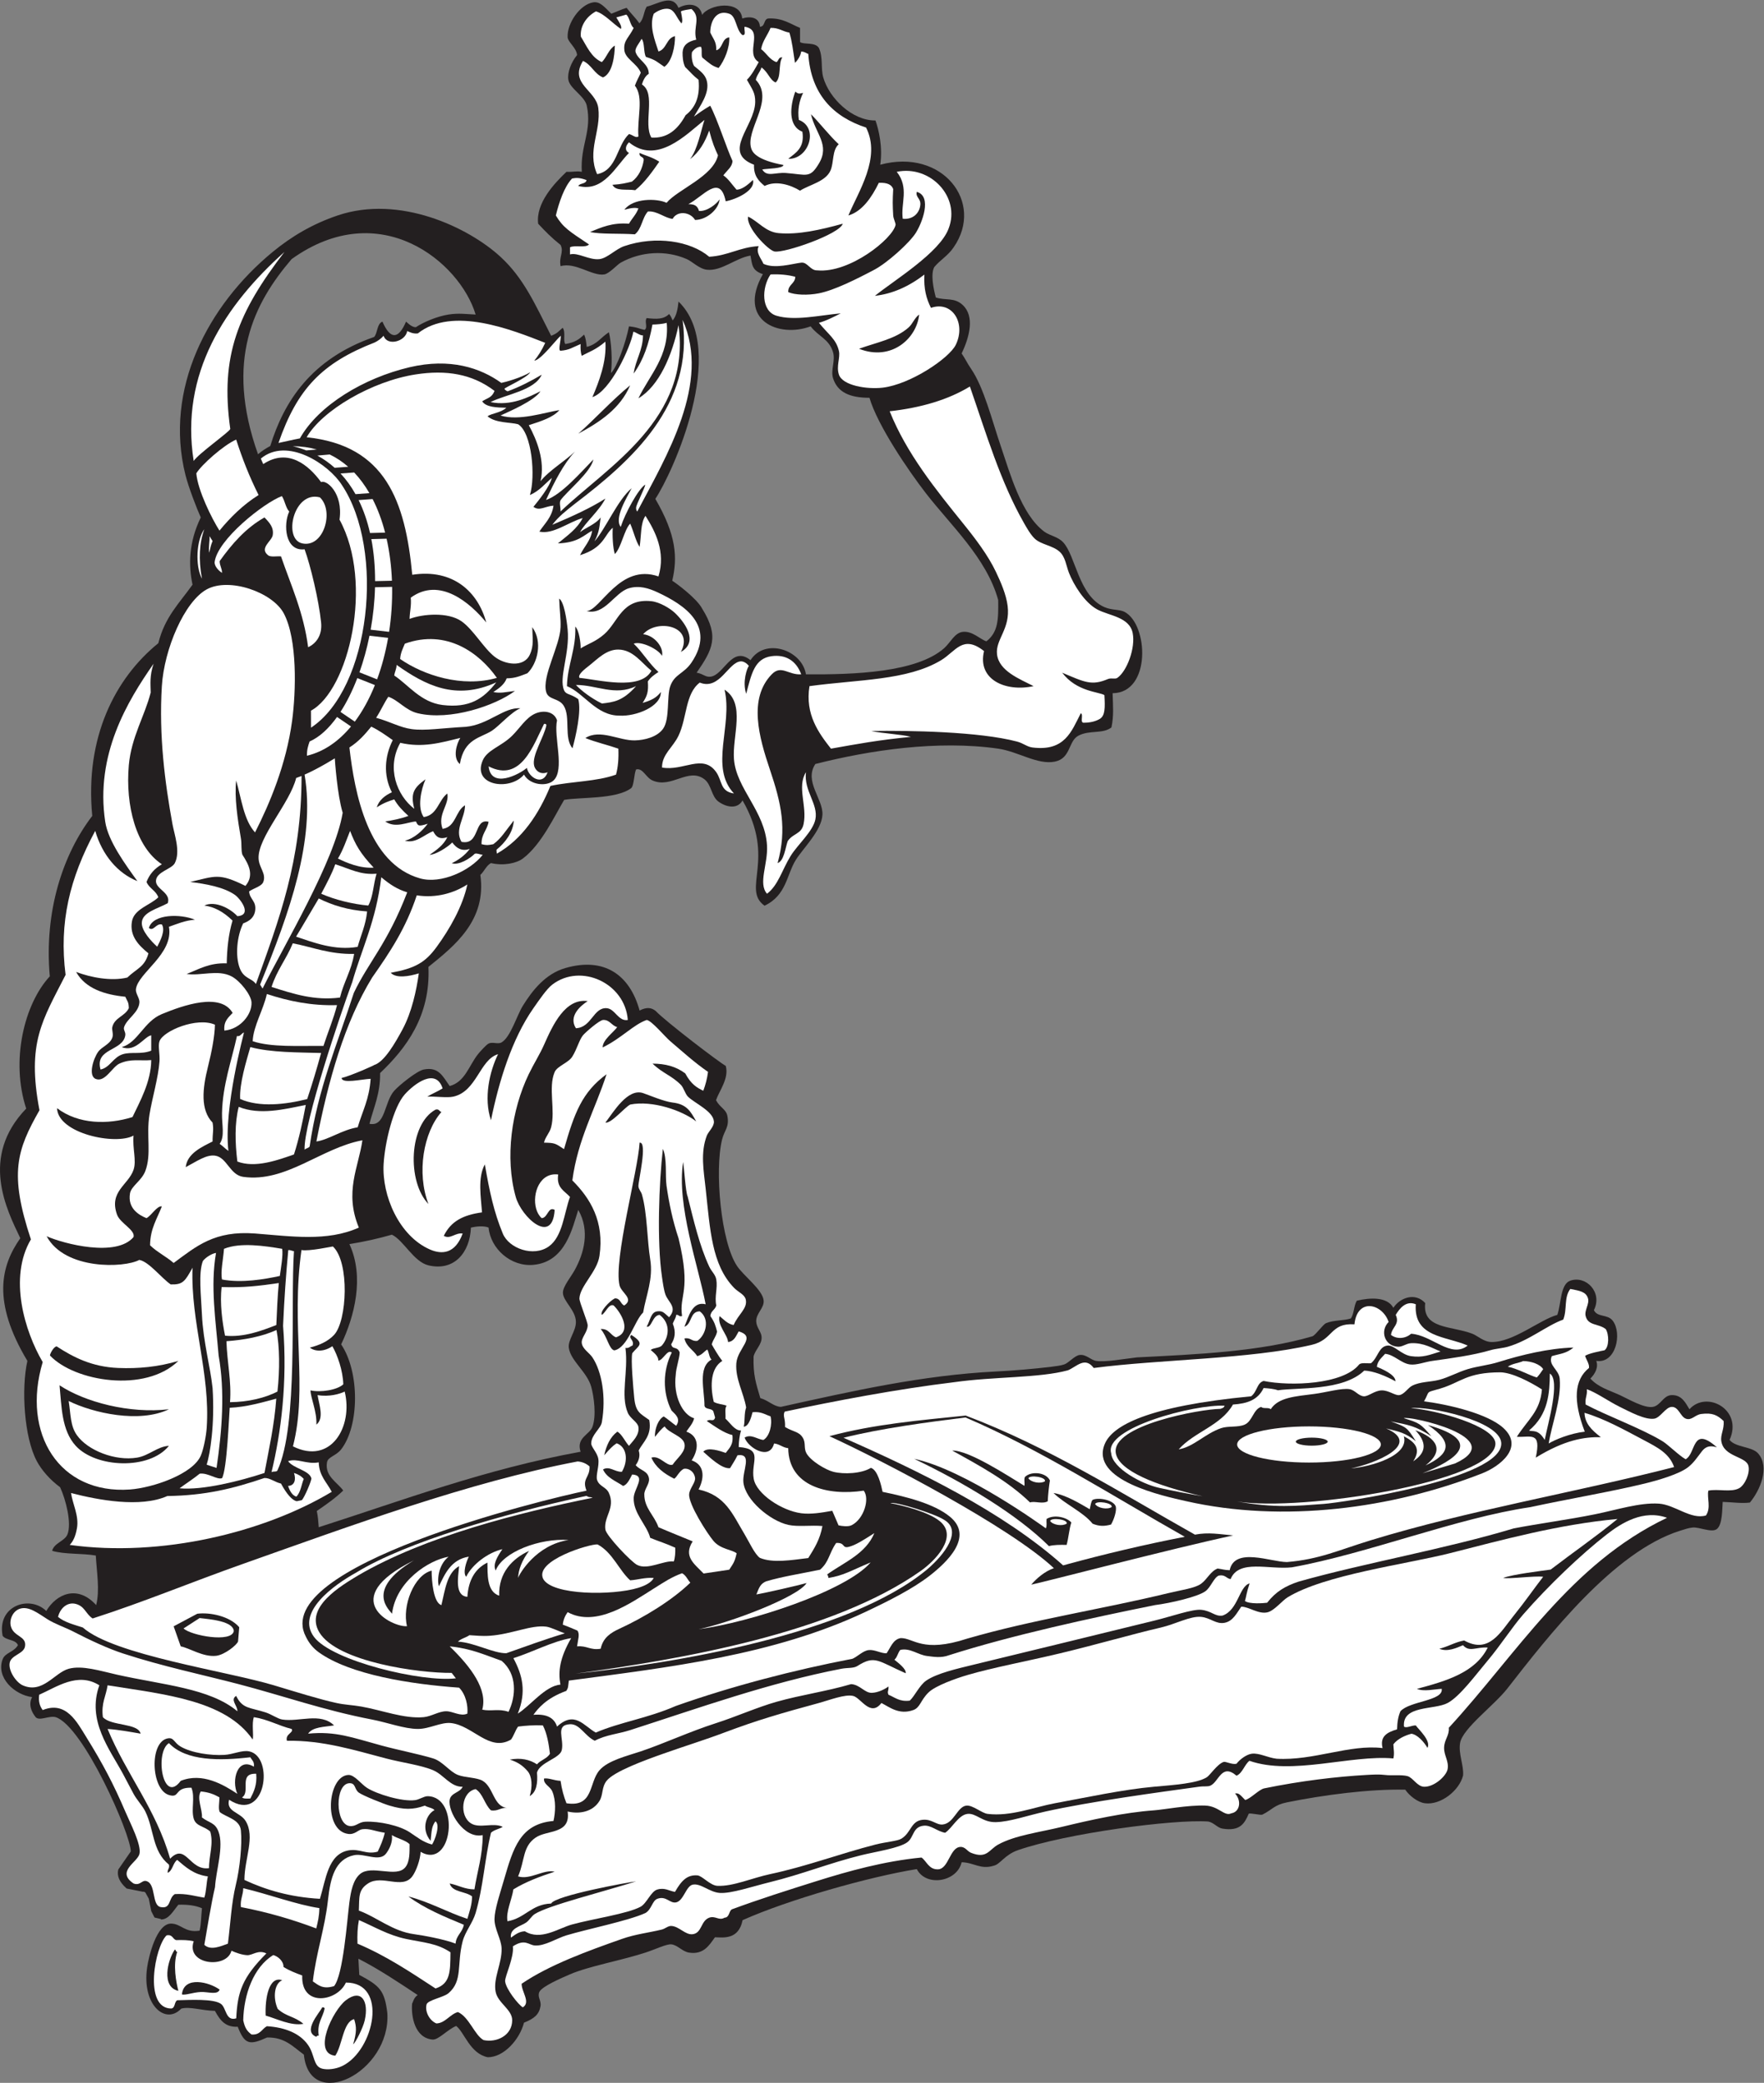 <?xml version="1.0" encoding="UTF-8" standalone="no"?>
<svg
   xmlns:dc="http://purl.org/dc/elements/1.1/"
   xmlns:cc="http://creativecommons.org/ns#"
   xmlns:rdf="http://www.w3.org/1999/02/22-rdf-syntax-ns#"
   xmlns:svg="http://www.w3.org/2000/svg"
   xmlns="http://www.w3.org/2000/svg"
   viewBox="0 0 717.613 847.307"
   height="847.307"
   width="717.613"
   xml:space="preserve"
   id="svg2"
   version="1.1"><rect x="0" y="0" width="717.613" height="847.307" fill="#808080" stroke="none"/><defs
     id="defs6" /><g
     transform="matrix(1.333,0,0,-1.333,0,847.307)"
     id="g10"><g
       transform="scale(0.1)"
       id="g12"><path
         id="path14"
         style="fill:#231f20;fill-opacity:1;fill-rule:evenodd;stroke:none"
         d="m 3031.94,662.488 c -39.86,-12.222 -60.05,10.18 -97.19,10.805 -14.02,-60.473 -108.8,-75.871 -136.8,-20.883 -147.43,-23.805 -392.24,-93.562 -531.7,-155.847 -12.02,-60.579 -59.35,-52.891 -84.26,-52.208 -17.01,-23.3 -34.21,-53.984 -79.2,-46.804 -20.86,3.328 -34.97,23.277 -54,25.203 -14.58,1.465 -48.6,-15.254 -79.2,-25.203 -75.98,-24.699 -173.07,-41.567 -230.04,-66.262 -24.47,-10.613 -86.33,-36.926 -93.59,-53.992 -6.64,-15.609 6.5,-26.289 3.59,-43.203 -4.32,-25.09 -18.54,-37.688 -50.39,-50.403 -13.94,-52.937 -62.31,-105.664 -110.57,-105.476 -54.43,11.07 -71.29,76.387 -96.41,95.457 -27.25,-11.328 -54.25,-43.192 -72.31,-41.504 -54.22,5.105 -65.44,70.43 -62.21,109.641 3.2,4.949 4.74,17.91 17,26.265 -50.33,33.457 -120.91,80.754 -180.84,110.715 0.89,-16.434 1.78,-32.859 2.67,-49.297 63.37,-33.633 77.21,-47.793 85.67,-116.816 C 1192.7,31.328 944.883,-90.684 927.434,86.152 893.238,111.094 869.109,139.641 814.906,138.469 762.23,114.543 746.773,116.238 725.559,171.27 c -35.379,-1.524 -52.2,15.937 -69.602,48.418 -42.652,1.132 -76.34,14.101 -102.953,6.906 -47.336,-50.617 -120.402,10.449 -104.102,124.949 4.899,34.414 28.985,135.566 73.852,134.551 30.398,-0.696 41.754,-28.828 86.402,-21.602 4.793,20.403 4.672,45.723 7.196,68.399 -19.118,8.476 -43.532,11.672 -71.997,10.8 -15.632,-18.769 -28.929,-45.058 -53.109,-45.078 -0.051,0.457 -0.109,0.918 -0.156,1.387 -6.5,1.531 -13.004,3.066 -19.496,4.602 -3.352,6.511 -6.696,13.027 -10.039,19.539 -2.489,12.644 -4.973,25.293 -7.457,37.937 -3.633,6.516 -7.266,13.027 -10.895,19.543 -0.848,0.195 -1.683,0.371 -2.535,0.567 0.168,-0.04 0.328,-0.071 0.488,-0.11 -0.39,0.41 -0.785,0.82 -1.199,1.215 -1.203,0 -2.402,0 -3.605,0 -0.161,-0.012 -0.317,-0.031 -0.473,-0.039 -16.477,3.301 -32.949,6.59 -49.426,9.883 -21.879,19.324 -30.363,38.66 -25.457,57.996 12.727,18.39 25.453,36.777 38.188,55.168 0.07,52.222 -144.786,382.009 -229.227,409.789 -20.769,5.35 -49.23,-12.69 -61.203,0 -12.719,16.06 -22.918,38.49 -10.801,61.21 -53.203,6.62 -110.797,59.26 -90,115.19 7.824,21.03 33.586,21.19 46.805,43.2 -6.949,18.26 -36.402,14 -46.805,28.8 -17.605,92.07 82.91,124.99 133.199,75.6 31.254,52.5 95.633,80.89 152.34,17.89 11.61,45.56 1.602,101.29 -1.137,151.31 -41.882,7.32 -95.375,3.03 -133.199,14.4 6.012,24.45 38.395,29.11 46.801,50.4 13.559,34.35 -5.676,107.43 -22.527,143.59 -31.289,23.14 -56.61,52.53 -71.075,79.62 -38.996,72.95 -47.765,221.06 -28.8,305.99 -108.883,181.57 -80.41,290.5 -21.602,374.4 -40.387,85.35 -125.199,247.06 18.004,395.59 -47.961,146.25 -6.211,319.08 71.996,403.61 -17.797,199.62 40.789,373.82 129.602,489.59 -23.125,240.02 70.281,420.56 201.597,527.06 19.879,79.72 62.871,120.48 104.403,178.54 -12.352,58.47 -12.11,128.97 25.199,205.21 -12.289,26.94 -37.621,92.94 -46.797,129.6 -65.609,262.11 68.07,517.2 265.602,680.21 58.543,48.31 122.722,86.02 198.801,111.79 188.57,63.86 398.66,-35.92 496.79,-126 69.87,-64.14 104.28,-141.35 154.8,-241.21 19.94,7.54 23.37,14.61 35.36,24.43 9.88,-14.1 0.21,-38.73 7.85,-49.63 31.02,5.28 41.66,14.38 57.59,28.81 5.03,-12.38 5.47,-18.68 7.85,-37.55 32.6,8.2 42.71,28.99 67.76,44.74 7.16,-30.02 11.11,-85.9 6.06,-124.58 18.42,17.15 45.1,92.09 55.13,142.58 28.93,-3.37 28.56,-6.94 47.32,-10.79 11.4,6.6 -1,25.68 6.68,35.99 30.01,-3.57 52.11,-4.08 68.4,12.48 5.93,-7.04 7.03,-11.33 10.8,-19.68 11.86,13.35 15.79,36.13 18.01,57.61 152.54,-147.73 -18.38,-524.18 -70.82,-602.15 64.6,-110.96 68.15,-179.36 51.62,-249.81 12.35,-7.64 75.51,-54.38 91.39,-85.3 52.73,-84.65 31.84,-124.81 -16.91,-195.2 21.66,-4.14 26.15,-13.96 41.91,-12.34 41.54,4.25 65.18,96.63 122.41,50.39 44.84,69.82 157.61,31.25 169.19,-43.2 148.87,-1.2 337.3,6.01 421.19,79.21 19.91,17.37 32.4,47.74 57.61,50.4 29.66,3.11 52.53,-22.68 71.99,-28.8 36.29,28.06 36.76,67.44 36.01,126 -35.28,127.82 -144.47,227.44 -220.69,325.82 -53.49,69.09 -147.49,207.05 -172.22,291.32 -60.59,-0.02 -97.57,17.16 -111.08,59.65 -7.93,24.95 7.68,53.17 0,79.21 -12.11,41.01 -44.26,47.51 -68.4,79.19 -97.1,-36.19 -225.42,17.57 -145.8,159.34 -33.49,10.96 -32.46,28.42 -37.8,56.66 -45.76,-7.71 -88.57,-48.32 -133.21,-43.19 -23.19,2.66 -44.51,25.1 -61.19,32.39 -64.43,28.16 -140.08,23.36 -201.6,-10.8 -10.78,-5.98 -35.02,-33.64 -50.41,-35.99 -36.9,-5.65 -88.07,38.59 -133.19,25.2 -5.69,29.85 10.98,41.89 0,64.8 -28.6,22.89 -46.38,41.1 -68.4,64.8 -7.61,62.71 48.69,122.43 86.39,158.39 22.7,-0.94 28.72,3.17 46.81,0 -4.97,81.73 31.94,124.03 15.13,201.97 -6.26,29.04 -51.92,52.14 -56.15,78.84 -3.56,22.43 8.37,53.04 26.61,75.59 -1.98,22.09 -27.97,39.49 -28.79,54 -2.41,42.42 37.38,100.15 77.96,106.74 19.82,3.22 33.4,-12.72 55.24,-34.73 15.87,5.72 30.03,13.16 46.8,17.99 13.35,-17.83 25.99,-28.83 38.83,-47.19 14.49,14.31 11.87,32.5 22.36,50.8 34.81,8.14 78.38,39.73 97.21,-3.61 30.27,16.65 65.77,12.27 71.99,-21.6 21.76,32.87 117.09,46.82 122.41,-10.8 27.11,8.17 52.59,2.14 54,-25.2 17.93,0.07 9.7,26.3 28.79,25.2 41.93,1.13 64.55,-17.05 93.6,-28.79 0,-14.4 0,-28.81 0,-43.2 12.33,-8.72 45.98,0.68 57.6,-18.01 13.14,-28.54 5.37,-62.24 13.3,-90 18.19,-63.65 88.74,-132.28 159.36,-131.33 10.28,-28.74 22.45,-81.86 14.54,-135.06 189.48,51.43 319.16,-114.83 224.07,-251.96 -17.35,-25.84 -41.12,-38.68 -59.1,-60.23 -11.46,-20.96 -3.01,-64.31 4.61,-92.95 30.83,-10.08 56.3,1.25 82.42,-23.26 36.69,-34.46 20.61,-97.04 -3.6,-147.6 9.83,-13.89 16.71,-29.21 28.8,-46.81 38.94,-56.71 64.25,-158.4 90,-233.99 29.14,-85.57 62.87,-210.08 133.2,-262.8 16.66,-12.5 41.21,-15.1 57.6,-32.41 38.61,-40.78 46.85,-163.29 125.99,-197.99 23.16,-10.15 46.02,-6.58 61.2,-14.4 73.46,-37.83 82.27,-247.43 -35.99,-248.41 1.13,-41.08 3.94,-68.12 -3.61,-104.4 -26.96,-20.84 -66.3,-7.12 -100.8,-25.19 -31.38,-16.46 -22.38,-69.18 -72,-79.21 -52.45,-10.6 -112.41,30.95 -172.79,39.6 -184.41,26.43 -391.1,-4.46 -557.99,-46.8 -35.27,-52.95 23.9,-106.52 21.59,-154.79 -2.29,-48.23 -59.35,-102.78 -81.07,-137.6 -28.74,-46.09 -28.13,-107.94 -95.61,-140.11 -71.36,50.97 36.7,141.14 -67.18,321.44 -13.86,-25.62 -45.75,-23.25 -72.94,-4.13 -22.43,15.77 -21.36,51.62 -43.19,68.4 -48.83,37.51 -100.51,-28.95 -158.41,-3.6 -20.94,9.16 -29.06,38.49 -50.06,33.9 -6.76,-11.74 -6.1,-50.39 -15.59,-57.48 -45.81,-34.2 -155.37,-26.79 -204.1,-35.5 -28.08,-46.49 -69.03,-136.13 -125.91,-178.87 -19.54,-14.69 -58.58,-23.14 -97.53,-14.06 -14.8,-8 -20.28,-25.32 -32.4,-36 19.69,-139.21 -79.31,-216.9 -158.41,-280.8 6.7,-149.67 -68.1,-248.55 -147.59,-324 0.98,-63.38 -19.73,-105.07 -32.41,-154.79 49.35,-10.23 44.38,65.85 75.6,100.8 15.28,17.08 68.94,60.55 90,64.8 46.58,9.37 58.8,-22.43 79.21,-50.41 46.88,12.45 59,62.78 86.39,97.21 5.39,6.76 25.11,28.93 32.4,32.4 12.88,6.11 27.9,-3.13 39.61,3.59 27.22,15.65 46.82,82.69 64.8,111.61 29.32,47.17 68.99,97.64 129.6,115.2 118.61,34.35 196.76,-20.24 226.79,-129.61 22.28,11.66 36.6,8.61 49,-1.23 30.87,-32.51 196.2,-158.7 213.9,-167.62 10.57,-38.1 -19.36,-75.32 -29.72,-104.74 11.89,-22.53 30.65,-27.49 34.66,-47.74 6.83,-34.4 -9.14,-43.84 -16.14,-72.4 -23.14,-94.4 -3.69,-312.87 45.98,-386.32 20.39,-30.16 76.81,-71.59 80.8,-103.87 2.99,-24.21 -23.69,-39.75 -22.54,-65.33 0.81,-17.95 15.34,-31.13 16.41,-46.41 1.64,-23.27 -18.84,-37.92 -24.48,-59.86 -1.61,-57.16 7.21,-81.43 20.57,-127.24 24.63,-7.01 40.91,-25.95 62.74,-26.77 219.37,48.58 431.71,96.77 656.01,107.94 54.89,2.74 115.99,7.94 169.21,14.4 12.78,1.56 29.48,3.64 39.6,7.2 13.87,4.89 31.66,26.9 46.8,28.8 20.32,2.56 33.53,-15.28 50.39,-18 28.04,-4.51 82.39,5.87 124.29,10.63 186.22,9.39 375.95,17.66 536.06,64.46 10.65,4.78 31.71,35.98 41.66,40.1 23.9,9.94 54.89,7.17 75.6,14.41 9.76,14.23 8.89,39.1 17.99,54 41.85,10.11 92.95,11.97 111.6,-21.6 20.37,31.32 66.98,47.91 97.2,14.4 -9.44,-79.69 80.45,-69.18 144.01,-93.6 15.09,-5.8 34.5,-24.7 57.59,-25.2 66.64,-1.43 149.04,68.72 201.61,82.8 12.07,35.22 9.05,93.87 39.59,104.4 48.16,16.6 99.21,-35.63 72.01,-90 11.03,-22.88 41.58,-11.31 57.59,-32.4 29.13,-38.33 9.73,-131.65 -50.4,-122.4 7.11,-18.89 -2.87,-39.04 -17.99,-54 24.61,-26.71 55.32,-34.71 90,-50.4 23.06,-10.43 73.59,-40.75 100.8,-36 23.98,4.18 31.74,35.47 57.59,36 31.69,0.65 42.5,-25.04 54.01,-43.2 52.52,58.85 164.5,-1.48 122.4,-93.6 18.96,-23.57 68.58,-19.61 87.42,-41.48 36.21,-42.02 5.44,-112.83 -25.37,-149.66 -24.24,-3.36 -54.47,1.15 -82.97,2.06 -1.74,-19.62 -0.09,-69.65 -18.17,-83.15 -16.12,-11.68 -53.53,6.96 -73.6,4.86 -12.82,-1.35 -23.24,-5.01 -38.51,-9.83 -202.71,-63.91 -401.86,-321.08 -527.09,-481.66 -39.7,-50.91 -136.18,-121.52 -144,-165.59 -5.9,-33.33 11.72,-68.452 9.04,-99.73 -11.9,-46.887 -68.91,-90.769 -116,-84.695 -22.22,2.566 -48.42,23.328 -60.41,41.504 -110.39,2.488 -251.2,-16.489 -360.98,-38.664 -39.33,-7.95 -44.8,-22.403 -75.14,-37.45 -5.16,-2.55 -37.8,5.836 -41.62,2.711 -12.88,-29.929 -26.55,-54.214 -80.26,-45.41 -15.73,2.59 -25.58,18.11 -43.2,21.606 -106.66,7.324 -431.36,-35.715 -580.47,-87.219 -41.75,-14.414 -54.42,-43.906 -75.08,-47.805 z M 1764.76,2664.08 c 36.71,-64.37 17.01,-133.04 -10.81,-183.59 -11.53,-20.96 -35.61,-49.51 -36,-68.4 -0.52,-26.32 39.45,-53.53 39.6,-90 0.13,-29 -25.03,-54.78 -21.59,-79.2 5.55,-39.48 55.85,-73.34 68.4,-118.8 8.16,-29.58 16.35,-87.98 3.59,-122.4 -8.7,-23.5 -50.47,-33.12 -36,-75.6 -290.27,-52.93 -539.36,-147.03 -799.196,-230.4 -1.785,21.02 -2.047,30.63 -5.953,49.51 29.758,20.65 54.949,37.78 80.679,62.46 -18.07,25.44 -56.734,43.41 -49.527,86.03 2.897,17.13 27.567,19.52 43.197,39.6 55.63,71.43 57.15,235.73 0,320.4 40.4,84.83 71.8,205.26 25.2,306 45.48,7.32 88.59,17.01 129.61,28.79 35.86,-17.08 66.5,-82.84 111.59,-93.59 78.61,-18.76 126.59,39.13 129.6,115.19 15.25,3.6 39.37,6.4 54,0 5.7,-64.02 67.85,-120.33 137.15,-113.65 98.07,9.36 118.39,112.8 136.46,167.65 z m -313.21,2732.4 c -29.46,1.25 -51.72,4.9 -82.8,0 -34.88,-5.5 -76.3,-23.02 -99.55,-38.59 -8.62,-0.25 -17.62,5.45 -30.04,16.99 -22.52,-53.15 -47.46,-56.69 -72.01,0 -17.24,-6.74 -14.18,-33.81 -25.2,-46.79 -193.548,-67.12 -275.899,-198.93 -317.095,-332.66 -14.191,-8.06 -26.14,-15.17 -37.375,-25.43 -102.492,287.72 -11.976,461.65 102.477,595.68 269.863,193.38 513.683,-9.16 561.593,-169.2 z M 440.598,582.207 c -0.055,0.012 -0.11,0.02 -0.164,0.027 0.054,-0.007 0.109,-0.015 0.164,-0.027 z m -1.055,0.227 c -0.25,0.054 -0.496,0.105 -0.738,0.164 0.242,-0.059 0.488,-0.11 0.738,-0.164 z m -0.895,0.195 c -0.089,0.019 -0.164,0.039 -0.25,0.059 0.082,-0.012 0.165,-0.04 0.25,-0.059 z m -0.656,0.144 c -0.105,0.032 -0.222,0.047 -0.332,0.079 0.113,-0.032 0.223,-0.047 0.332,-0.079 v 0" /><path
         id="path16"
         style="fill:#ffffff;fill-opacity:1;fill-rule:evenodd;stroke:none"
         d="M 868.027,5587.5 C 726.824,5403.28 671.184,5271.39 702.754,5047.29 c -3.09,-9.37 -98.848,-76.69 -111.602,-97.72 -42.558,267.2 96.235,476.34 276.875,637.93 v 0" /><path
         id="path18"
         style="fill:#ffffff;fill-opacity:1;fill-rule:evenodd;stroke:none"
         d="m 1927.74,4866.5 c -42.76,-35.57 -79.46,-124.21 -113.53,-162.15 16.3,30.39 15.28,49.87 18.97,72.99 -14.23,-20.3 -46.58,-31.52 -63.05,-45.05 15.47,28.96 58.58,65.03 77.42,102.59 -43.24,-27.56 -96.73,-52.54 -161.98,-80.04 18.61,24.81 40.77,41.78 68.38,63.79 174.83,132.87 364.37,302.07 329.23,561.71 86.85,-192.71 -49.99,-417.69 -138.42,-585.05 -2.97,3.4 -3.77,7.64 -3.46,12.24 0.7,10.13 27.58,60.93 27.85,69.84 -21.01,-12.61 -61.42,-87.6 -74.79,-128.89 -20.99,26.34 18.74,89.62 33.38,118.02 v 0" /><path
         id="path20"
         style="fill:#ffffff;fill-opacity:1;fill-rule:evenodd;stroke:none"
         d="m 789.156,4845.68 c -46.676,-28.92 -86.593,-68.65 -119.375,-108.57 -22.347,34.83 -66.203,122.2 -70.656,174.78 15.785,26.21 83.199,86.19 121.633,102.99 19.387,-59.8 39.887,-112.05 68.398,-169.2 v 0" /><path
         id="path22"
         style="fill:#ffffff;fill-opacity:1;fill-rule:evenodd;stroke:none"
         d="m 976.352,4838.48 c 44.338,-42 11.503,-154.61 -53.997,-140.39 -59.699,12.95 -25.96,162.03 53.997,140.39 v 0" /><path
         id="path24"
         style="fill:#ffffff;fill-opacity:1;fill-rule:evenodd;stroke:none"
         d="m 860.234,4842.42 c 9.192,-13.61 11.399,-35.46 22.52,-47.13 -18.52,-38.32 -13.469,-122.44 46.801,-115.21 17.593,-47.88 43.398,-154.62 50.402,-223.19 4.145,-40.62 -16.562,-65.02 -39.602,-75.6 -13.792,106.21 -52.089,187.91 -82.8,277.19 -13.231,1.18 -31.871,-3.07 -39.602,3.6 -27.433,21.81 11.578,42.84 14.402,61.21 3.559,23.13 -8.96,37.04 -25.203,54 -57.48,-32.52 -99.246,-80.75 -136.797,-133.2 0.004,-14.4 7.196,-21.61 7.2,-36 -14.446,9.75 -22.52,21.87 -22.676,32.04 7.516,68.94 150.082,181.6 205.355,202.29 v 0" /><path
         id="path26"
         style="fill:#ffffff;fill-opacity:1;fill-rule:evenodd;stroke:none"
         d="m 623.555,4741.29 c -14.871,-39.77 -18.285,-91.75 -7.203,-151.21 -21.387,39.96 -16.786,119.38 7.203,151.21 v 0" /><path
         id="path28"
         style="fill:#ffffff;fill-opacity:1;fill-rule:evenodd;stroke:none"
         d="m 1660.36,4147.29 c 4.18,0.58 6.4,-0.8 7.19,-3.6 -6.85,-36.96 -45.7,-92.94 -37.28,-124.79 3.3,-12.46 17.39,-28.41 40.88,-19.21 -14.96,-42.9 -57.32,-16.02 -63.22,13.26 -23.13,-19.9 -109.47,-64.93 -116.78,4.74 99.13,-51.25 137.53,67.04 169.21,129.6 v 0" /><path
         id="path30"
         style="fill:#ffffff;fill-opacity:1;fill-rule:evenodd;stroke:none"
         d="m 4900.34,2300.49 c 10.17,-15.28 11.16,-54.16 -3.59,-64.8 -13.9,-2.77 -48.61,-9.55 -59.3,-16.95 3.56,-12.03 13.75,-25.01 11.82,-37.05 -45.08,-36.52 -49.13,-99.16 -12.81,-194.46 -44.15,-4.78 -92.1,-24.83 -110.04,-35.94 8.72,56.61 39.28,134.39 33.52,198 -2.5,27.68 -36.28,40.7 -24.17,68.46 25.79,7.8 43.79,7.57 66.21,26.27 -74.73,-2.07 -158.37,-22.08 -229.23,-44.33 -30.43,-9.55 -63.62,-12.49 -93.61,-21.6 -30.36,-9.22 -58.68,-25.19 -86.39,-32.4 -27.98,-7.28 -57.36,-5.25 -82.81,-17.99 -13.19,-6.63 -24.06,-26.59 -39.6,-28.81 -12.71,-1.82 -32.49,15.07 -53.99,14.4 -21.71,-0.67 -40.01,-18.63 -54.01,-18.01 -16.23,0.74 -26.79,18.64 -43.2,21.61 -23.94,4.34 -71.68,-9.71 -108,-14.4 -59.11,-7.63 -110,-10.63 -133.19,-46.8 -5.24,6.76 -23.56,0.44 -28.81,7.2 -24.13,-6.83 -26.75,-43.5 -50.4,-54 -20.53,-9.12 -50.63,-3.52 -71.99,-10.8 -49.04,-16.72 -83.8,-57.04 -129.6,-64.8 47.38,53.41 129.19,72.4 165.6,136.8 44.15,3.02 76,13.93 93.6,50.4 14.72,-0.87 32.37,-2.59 43.69,-6.86 59.07,8.96 197.84,-2.9 263.25,59.96 28.75,-0.56 67.21,-17 95.46,-32.5 0.4,20.8 -42.58,38.02 -56.81,44.2 2.44,19.17 15.26,27.95 25.21,39.6 27.62,-2.39 48.27,-28.7 75.6,-32.4 20.32,-2.76 45.25,7.51 68.39,10.8 58.36,8.28 122.82,16.73 176.41,32.4 18.06,5.29 37.33,6.04 53.99,10.8 64.7,18.49 119.17,65.14 169.2,82.8 12.67,31.11 1.43,67.37 21.6,93.6 28.75,-5.7 47.91,-8.26 54.01,-28.8 5.04,-17.01 -11.68,-36.5 -7.21,-54 7.7,-30.07 38.02,-21.96 61.2,-39.6 v 0" /><path
         id="path32"
         style="fill:#ffffff;fill-opacity:1;fill-rule:evenodd;stroke:none"
         d="m 4729.9,2164.71 c 32.81,-21.32 -5.52,-150.28 -15.65,-202.57 -20.61,34.31 -36.89,24.13 -47.9,28.75 59.54,49.36 62.9,115.87 63.55,173.82 v 0" /><path
         id="path34"
         style="fill:#ffffff;fill-opacity:1;fill-rule:evenodd;stroke:none"
         d="m 879.156,1897.3 c 28.133,10.08 56.489,-10.68 93.598,-3.61 1.125,-42.08 25.23,-61.17 39.606,-90 -206.614,-123.76 -519.544,-200.54 -799.571,-162 11.113,11.83 17.477,26.19 21.969,50.4 7.012,37.8 -13.387,75.23 -18.004,108 82.457,-21.46 211.641,-45.81 293.922,-9.2 115.871,1.67 200.152,22.4 296.148,54.99 17.106,0.66 30.418,-12.16 50.731,-16.99 17.875,-32.89 33.925,-50.63 47.703,-53.86 l 15.48,3.11 c 7.11,4.99 31.063,61.34 29.481,67.01 -6.778,24.24 -54.504,29.55 -71.063,52.15 v 0" /><path
         id="path36"
         style="fill:#ffffff;fill-opacity:1;fill-rule:evenodd;stroke:none"
         d="m 1941.64,615.02 c -21.73,-2.317 -248.02,-43.36 -259.69,-67.723 -60.36,-2.043 -79.62,-45.18 -133.2,-54.004 -5.19,29.687 13.28,65.555 18,97.195 37.14,22.864 80.71,39.297 126,54.004 -33.49,7.981 -74.6,-25.793 -111.6,-14.402 21.19,49.683 13.21,91.219 54.01,118.797 35,23.672 107.15,9.304 97.2,79.199 35.91,-8.352 76.33,-1.504 97.19,32.402 11.59,18.821 6.15,41.465 21.6,61.2 22.54,28.781 117.09,63.019 172.8,82.802 67.13,23.83 126.8,41.99 187.2,64.8 100.2,37.82 174.12,59.01 288,90 32.24,8.78 79.35,27.43 104.4,21.6 23.81,-5.53 52.66,-65.66 86.4,-21.6 24.6,-12.45 53.71,-37.14 97.2,-21.59 21.51,7.68 21.8,29.81 46.8,53.99 21.15,20.46 82.62,42.43 118.8,53.07 76.14,22.39 179.69,41.63 280.8,65.73 110.96,26.45 220.83,58.62 309.59,79.2 44.24,10.25 89.59,35.55 122.41,32.4 29.55,-2.84 45.18,-23.26 72,-18 25.42,4.98 36.9,29.75 50.59,49.13 22.84,0.34 52.93,-24.09 80.52,-17.07 20.51,5.22 44.55,35.54 60.36,45.29 112.74,69.47 363.51,101.43 496.12,135.05 156.51,39.67 329.74,87.69 511.21,104.4 -62.11,-51.24 -134.99,-101.6 -203.97,-154.45 -28.62,-4.14 -113.67,-14.1 -144.99,-25.43 19.07,-3.97 95.63,6.96 122.15,3.48 -27.72,-35.57 -53.81,-73.94 -90,-118.8 -40.04,-49.64 -74.98,-118.12 -151.19,-75.6 -28.37,-5.23 -48.53,-18.68 -75.6,-25.2 24.19,-10.93 54.38,3.17 72,10.8 20.24,-22.53 39.06,-4.9 75.59,-7.21 -37.78,-76.19 -125.95,-102.03 -215.99,-125.99 20.15,-9.27 53.72,-1 75.59,0 5.4,-37.09 -97.72,-36.88 -125.99,-68.4 -7.02,-16.08 -9.77,-33.74 -10.25,-55.11 -31.44,-9.47 -52.78,-21.71 -44.27,-57.31 -100.57,12.35 -210.6,-39.15 -323.48,-32.471 -26.93,3.074 -52.75,18.141 -75.61,15.291 -15.33,-1.91 -35.44,-16.033 -46.79,-30.681 -14.21,-3.282 -32.64,7.949 -39.6,5.476 -19.31,-6.836 -41.37,-40.68 -50.91,-46.629 -30.29,-18.847 -98.79,-23.347 -161.5,-28.965 -93.75,-8.398 -205.34,-32.453 -302.4,-50.398 -62.35,-11.535 -134.8,-41.191 -205.19,-32.402 -17.86,2.234 -45.41,27.371 -64.81,25.203 -27.66,-3.106 -37.57,-53.899 -71.99,-57.61 -19.48,-2.086 -33.38,17.18 -61.2,14.407 -36.35,-3.621 -34.56,-38.907 -64.81,-57.598 -12.36,-7.645 -48.14,-10.051 -79.19,-17.996 -107.3,-27.512 -212.3,-67.07 -320.4,-90 -57.1,-12.129 -113.93,-38.234 -162,-36.008 -22.46,1.047 -46.29,30.774 -61.19,31.887 -31.09,2.312 -48.46,-15.586 -68.4,-50.403 -17.96,3.047 -31.17,13.887 -54,7.2 -19.47,-5.703 -32.16,-42.239 -50.92,-52.453 -39.45,-21.497 -146.46,-36.907 -209.35,-54.219 -42.03,-11.582 -95.26,-50.43 -143.87,-20.664 -17.9,-1.004 -28.33,-9.524 -42.53,-19.485 -4.32,29.016 30.42,34.668 47.06,46.536 9.09,6.484 16.22,19.367 25.2,25.207 40.54,26.355 208.84,68.074 310.09,100.125 v 0" /><path
         id="path38"
         style="fill:#ffffff;fill-opacity:1;fill-rule:evenodd;stroke:none"
         d="m 2668.36,1677.7 c -26.52,-63.5 -91.49,-88.53 -144,-126.01 1.9,-2.89 3.75,-5.84 3.6,-10.8 44.81,6.78 68.26,21.88 129.11,47.43 -75.57,-87.93 -370.51,-183.62 -525.02,-203.93 94.28,19.29 303.51,98.23 329.47,140.98 -28.06,-7.93 -122.58,-29.46 -153.16,-34.88 8.69,22.56 12.79,32.77 29.89,40.15 49.76,14.51 97.5,21.74 164.5,35.45 28.12,24.69 26.43,48.61 49.08,81.6 29.23,1.57 16.67,-17.6 39.15,-11.73 20.51,5.36 42.63,19.57 77.38,41.74 v 0" /><path
         id="path40"
         style="fill:#ffffff;fill-opacity:1;fill-rule:evenodd;stroke:none"
         d="m 1735.34,1656.7 c -99.09,-14.71 -150.38,-103.18 -154.19,-115.81 0.94,25.28 11.76,53.78 33.49,82.55 -50.93,-23.27 -93.73,-67.24 -91.09,-136.55 -39.2,11.98 -35.23,68.51 -36,100.81 -37.12,-18.09 -57.85,-52.55 -61.2,-104.41 -38.76,3.12 -28.48,58.27 -25.2,93.6 -37.22,-20.37 -42.8,-72.4 -54,-118.8 -24.45,6.75 -29.75,74.09 -29.88,105.14 -53.78,-13.43 -90.54,-107.58 -75.18,-169.44 -44.02,-4.6 -217.74,82.47 21.17,200.76 -153.72,-91.58 -71.15,-154.05 -66.89,-163.01 12.4,99.86 112.36,163.65 172.65,174.15 -34.49,-27.15 -34.5,-78.39 -29.31,-90 17.27,36.12 36.66,81.9 91.08,90.16 -7.93,-15.5 -19.17,-49.85 -8.04,-61.36 17.89,37.37 66.59,74.06 110.43,84.22 -15.97,-23.98 -29.84,-46.1 -20.43,-65.12 21.78,56.89 135.03,99.32 222.59,93.11 v 0" /><path
         id="path42"
         style="fill:#ffffff;fill-opacity:1;fill-rule:evenodd;stroke:none"
         d="m 2106.75,1526.49 c -55.3,-53.43 -140.19,-105.62 -215.99,-140.4 -27.2,-12.48 -50.28,-27.48 -57.61,-61.2 -31.75,-5.36 -42.66,10.14 -72,7.2 2.85,21.41 9.09,37.77 0.94,48.18 -9.97,4.38 -29.55,12.62 -44.52,18.16 1.8,16.2 7.32,27.53 14.79,38.06 87.28,-47.47 192.57,27.85 262.8,71.99 34,21.4 54.52,35.13 86.39,46.8 11.92,-6.07 16.62,-19.37 25.2,-28.79 v 0" /><path
         id="path44"
         style="fill:#ffffff;fill-opacity:1;fill-rule:evenodd;stroke:none"
         d="m 560.199,1386.8 48.957,31.68 c 35.688,-3.91 102.352,-10.01 104.399,-39.59 -6.153,-36.76 -130.879,-13.85 -153.356,7.91 v 0" /><path
         id="path46"
         style="fill:#ffffff;fill-opacity:1;fill-rule:evenodd;stroke:none"
         d="m 1723.67,1371.82 c -55.3,-16.35 -125.03,-41.83 -178.28,-60.56 -39.19,-0.94 -99.01,33.06 -147.84,35.23 9.75,9.71 25.58,12.61 35.04,19.76 18.25,-0.83 36.88,-3.52 62.17,-1.76 67.06,4.67 125.3,33.69 172.37,27.77 14.41,-1.82 39.68,-14.99 56.54,-20.44 v 0" /><path
         id="path48"
         style="fill:#ffffff;fill-opacity:1;fill-rule:evenodd;stroke:none"
         d="m 1580.22,1126.89 c 26.76,66.65 14.55,117.1 -13.47,169.2 58.49,18.41 120.61,52.06 176.4,61.21 -34.27,-59.68 -40.49,-100.59 -32.79,-141.88 -46.59,-3.85 -91.38,-64.29 -130.14,-88.53 v 0" /><path
         id="path50"
         style="fill:#ffffff;fill-opacity:1;fill-rule:evenodd;stroke:none"
         d="m 1372.36,1332.09 c 65.5,-6.49 105.24,-25.43 158.53,-44.14 48.2,-40.57 44.06,-108.07 21.07,-155.59 -30.34,10.47 -51.88,0.82 -80.18,6.53 16.83,61.42 -33.39,129.2 -99.42,193.2 v 0" /><path
         id="path52"
         style="fill:#ffffff;fill-opacity:1;fill-rule:evenodd;stroke:none"
         d="m 328.355,1213.29 c 174.875,-27.92 360.09,-45.51 442.797,-165.59 3.653,13.91 -3.461,48.48 3.606,68.39 43.457,-6.94 74.851,-25.94 115.199,-36 7.426,-11.89 -19.945,-14.56 -14.398,-36 110.48,1.59 205.751,-28.69 302.391,-54 50.07,-13.117 106.21,-20.024 144,-35.996 32.25,-13.633 52.92,-51.477 90,-50.403 -7.63,-18.007 -35.61,-18.054 -39.59,-39.597 -6.57,-35.508 43.5,-120.481 100.79,-108 -0.28,-63.321 -16.53,-110.672 -25.2,-165.606 -30.9,0.293 -49.34,13.059 -75.59,17.996 8.3,-27.691 48.74,-23.25 68.4,-39.597 -0.59,-27.012 -8.38,-46.817 -14.41,-68.399 -62.18,20.617 -114.37,51.231 -180,68.399 48.79,-36.407 108.9,-61.492 169.21,-86.399 -4.06,-23.543 -23.34,-31.863 -25.2,-57.593 -31.38,12.742 -99.29,25.253 -126,28.796 -67,8.907 -115.98,53.145 -169.2,72 1.98,40.024 -3.24,62.715 28.4,83.11 43.04,27.742 104.27,-19.758 134.82,21.597 11.48,15.547 24.32,50.559 25.26,74.641 98.51,-56.465 121.33,168.859 21.42,169.797 -10.99,0.098 -25.41,-10.285 -38.38,-12.023 -39.79,-5.333 -116.85,18.613 -146.32,37.277 -18.51,11.726 -38.61,40.683 -57.61,39.598 -63.41,-3.602 -77.336,-170.071 0,-180 20.74,-2.657 29.95,12.832 43.21,14.406 22.49,2.664 35.03,-5.617 68.4,-10.801 -5,-21.406 -13.07,-39.73 -21.61,-57.602 -35.12,-10.211 -55.04,10.364 -90,3.594 -62.1,-12 -68.242,-88.875 -86.398,-147.597 -90.821,5.175 -164.985,27.011 -230.395,57.597 -0.043,64.797 33.66,131.235 3.598,180 -17.039,27.649 -60.2,27.387 -50.399,64.809 112.723,-73.899 138.742,132.195 61.199,147.596 -22.058,4.38 -48.574,-9.25 -75.597,-10.8 -41.953,-2.406 -99.645,5.8 -133.203,25.2 -20.989,12.13 -20.492,28.75 -39.602,25.2 -57.105,-10.59 -51.035,-156.192 3.606,-172.806 34.988,-10.632 14.789,23.606 68.652,22.246 11.863,-29.929 -1.336,-65.632 6.941,-94.238 7.016,-24.234 32.332,-22.527 50.403,-39.597 11,-37.5 -4.035,-73.379 -3.602,-111.602 -60.457,-8.762 -70.258,78.984 -118.797,28.801 -43.429,152.168 -133.773,257.422 -190.801,395.996 35.754,-2.64 67.989,-8.81 100.801,-14.4 -7.972,33.08 -90.113,22.5 -115.203,50.4 -5.57,42.77 9.723,64.68 14.402,97.2 v 0" /><path
         id="path54"
         style="fill:#ffffff;fill-opacity:1;fill-rule:evenodd;stroke:none"
         d="m 1754.31,4978.2 c -29.16,-28.45 -79.31,-58.12 -104.67,-90.36 14.41,62.62 -11.65,126.5 -35.84,170.98 37.38,12.04 74.68,23.94 93.35,46.06 -43.4,-6.8 -123.46,-34.11 -179.62,-16.55 26.06,12.37 102.72,44.26 122.02,74.15 -35.33,-17.67 -89.76,-46.13 -152.57,-33.17 45.45,23.25 135.04,35.12 156.17,83.58 -30.83,-18.37 -67.14,-37.36 -103.92,-50.68 -5.4,1.89 -6.91,3.82 -10.01,7.46 3.78,5.54 68.21,33.04 79.17,50.71 -28,-16.74 -75.42,-30.04 -88.56,-32.5 -63.13,45.6 -156.02,77.01 -280.24,47.71 -139.39,-32.88 -277.356,-115.71 -334.434,-217.11 -26.269,-4.93 -39.394,-8.6 -65.308,-13.88 57.414,165.35 132.961,244.17 293.992,306.79 9.52,4.74 18.32,10.86 26.92,20.29 10.66,-32.61 66.53,-17.88 71.99,14.41 9.34,-3.87 17.66,-8.75 32.41,-7.2 105.86,84.18 287.88,10.68 388.79,-28.81 -10.36,-22.56 -22.31,-41.11 -33.43,-54.26 19.58,0.83 69.28,67.19 80.85,76.02 0.29,-17.11 -8.39,-43.38 -1.28,-45.88 27.47,2.03 36.3,10 61.86,20.52 -0.7,-13.9 -0.13,-26.52 3.61,-36 24.64,13.76 40.23,16.77 71.99,43.21 4.21,-60.81 -19.27,-121.31 -39.6,-169.2 54.28,17.77 115.9,149.86 124.97,199.54 5.99,-0.37 23.37,-13.45 29.35,-10.79 -0.04,-45.17 -23.4,-77.01 -28.32,-116.76 30.07,41.94 46.01,89.6 57.25,149.52 12,0 31.55,1.69 43.56,5.05 8.81,-100.56 -53.17,-160.14 -86.4,-230.17 63.15,37.66 102.64,130.16 122.4,223.21 39.04,-286.97 -215.04,-430.3 -360.12,-568.57 0.58,12.54 -4.24,25.04 -0.16,34.07 20.09,28.16 92.56,85.73 100.44,124.72 -35.92,-36.81 -97.65,-108.24 -144.57,-123.71 26.93,57.78 52.68,108.47 87.96,147.6 z m 10.45,54.69 c 66.26,35.73 127.76,76.24 158.39,147.59 -54.93,-44.66 -111.51,-106.87 -158.39,-147.59 v 0" /><path
         id="path56"
         style="fill:#ffffff;fill-opacity:1;fill-rule:evenodd;stroke:none"
         d="m 893.586,4994.7 c 26.105,-0.15 50.414,-3.63 72.969,-10.04 l -31.871,-2.82 c -13.036,5.06 -26.664,9.43 -41.098,12.86 z m 112.654,-25.27 c 20.53,-9.93 39.32,-22.58 56.4,-37.55 l -41.32,-3.07 c -15.84,14.22 -33.39,26.73 -52.742,37.3 l 37.662,3.32 z m 74.62,-54.95 c 17.59,-18.5 33.04,-39.74 46.52,-63.03 l -42.42,-3.15 c -12.92,23.02 -28.08,44.25 -45.76,63.1 l 41.66,3.08 z m 56.31,-81.06 c 16,-31.25 28.68,-65.78 38.15,-102.44 l -46,-1.22 c -8.11,35.65 -19.59,69.52 -34.84,100.51 l 42.69,3.15 z m 42.65,-121.01 c 9.22,-40.97 14.59,-84.25 16.35,-128.27 l -51.44,-1.19 c 0.04,43.73 -3.58,87.02 -11.5,128.22 l 46.59,1.24 z m 16.88,-146.96 c 0.75,-45.74 -2.39,-92.07 -9.23,-137.25 l -56.32,6.49 c 7.62,42.39 12.26,86.1 13.34,129.57 l 52.21,1.19 z m -12.26,-155.72 c -7.71,-44.06 -18.96,-86.81 -33.59,-126.58 l -53.89,21.42 c 12.44,35.07 22.81,72.73 30.68,111.73 l 56.8,-6.57 z m -40.28,-144.03 c -16.7,-41.52 -37.25,-79.35 -61.36,-111.56 l -43.7,29.66 c 19.22,29.67 36.57,64.67 51.38,103.24 l 53.68,-21.34 z m -72.95,-126.3 c -37.27,-44.9 -82.315,-76.83 -134.456,-89.32 -0.223,18.79 3.457,29.88 8.195,43.55 29.875,13.07 58.191,39.26 83.641,74.73 l 42.62,-28.96 v 0" /><path
         id="path58"
         style="fill:#ffffff;fill-opacity:1;fill-rule:evenodd;stroke:none"
         d="m 3737.55,2066.49 c -3.49,-7.29 -5.96,-6.72 -12.97,-9.5 -59.72,-0.6 -334.35,-49.85 -319.28,-135.55 9.2,-52.15 116.96,-97.79 264.82,-131.25 -46.24,7.76 -90.69,16.61 -132.34,25.64 -52.73,11.44 -143.42,59.71 -146.67,105.82 -23.11,77.12 255.31,150.02 346.44,144.84 z m 826.25,-116.22 c 1,54.3 -184.28,103.87 -257.87,108.86 50.81,7.15 271.45,-37.76 275.64,-106.19 6.79,-110.49 -489.91,-182.39 -541.3,-186.1 -84.88,-6.14 -149.7,-13.19 -265.62,7.47 199.08,-32.27 786.49,61.26 789.15,175.96 v 0" /><path
         id="path60"
         style="fill:#ffffff;fill-opacity:1;fill-rule:evenodd;stroke:none"
         d="m 1000.98,558.273 c 7.32,66.969 21.48,124.586 79.78,136.622 30.97,6.382 77.07,-21.797 97.34,4.812 11.47,15.066 20.56,35.723 17.94,56.438 15.25,-9.954 41.19,-15.161 53.94,-27.61 -0.25,-22.488 1.57,-53 -13.18,-70.808 -27.56,-33.301 -103.24,9.207 -138.05,-20.43 -20.65,-17.602 -27.91,-50.676 -32.57,-87.258 -7.02,-55.156 -18.8,-220.801 -46.63,-254.746 -35.366,-10.867 -48.808,3.984 -64.792,14.395 9.82,86.218 36.695,161.406 46.222,248.585 z M 669.711,871.289 c -0.059,-15.652 -4.023,-33.809 0.773,-44.617 19.621,-16.313 61.293,-21.984 64.672,-56.184 4.297,-43.574 -3.347,-116.3 -15.394,-165.859 -13.664,-56.238 -16.379,-118.231 -24.203,-179.734 -22.266,-8.165 -52.801,-21.875 -72.004,-3.606 8.304,48.106 21.66,129.141 32.64,176.145 2.731,49.929 27.793,123.875 10.559,169.461 -10.637,28.125 -27.535,25.46 -50.524,43.195 2.114,22.832 -16.484,59.004 -3.476,79.195 24.226,-2.168 40.129,-8.426 56.957,-17.996 v 0" /><path
         id="path62"
         style="fill:#ffffff;fill-opacity:1;fill-rule:evenodd;stroke:none"
         d="m 3188.87,1835.83 c -13.1,-8.18 -41.71,-3.67 -50.42,9.18 3.87,11.26 55.16,3.86 50.42,-9.18 z m 203.59,-78.77 c -13.12,-8.14 -41.73,-3.54 -50.39,9.34 3.91,11.26 55.18,3.69 50.39,-9.34 z m -137.13,-50.36 c -12.91,-8.48 -41.62,-4.6 -50.6,8.05 3.61,11.34 55.06,5.09 50.6,-8.05 v 0" /><path
         id="path64"
         style="fill:#ffffff;fill-opacity:1;fill-rule:evenodd;stroke:none"
         d="m 3615.77,1666.5 c -121.37,-23.32 -247.86,-53.63 -353.43,-82.41 -5.84,-1.59 -11.79,-3.2 -17.79,-4.87 -184.83,164.86 -445.23,290.46 -670.32,389.46 112.58,28.51 262.2,48.32 372.25,61.97 226.44,-96.56 452.82,-241.85 669.29,-364.15 z m -400.57,133.59 c 34.94,-34.12 90.61,-57.86 119.15,-93.6 20.82,-8.7 37.29,-7.83 56.37,-2.61 9.59,16.49 17.24,41.76 14.58,54.57 -5.84,20.03 -52.69,29.42 -70.87,20.65 -5.07,-5.36 -5.93,-17.48 -8.75,-28.54 -27.54,15.92 -71.23,43.3 -110.48,49.53 z m -309.25,129.6 c 84.5,-46.63 170.63,-93.36 237.6,-158.4 13.7,5.14 37.91,-5.81 54,3.6 0.92,20.68 3.76,46.78 6.61,63.46 -11.29,24.74 -56.29,29.51 -75.55,11.38 -4.44,-4.17 -0.56,-20.82 -2.31,-27.69 -50.62,30.67 -169.54,108.96 -220.35,107.65 z m -115.98,-25.33 c 152.64,-72.71 315.28,-170.77 411.17,-266.27 15.22,3.99 34.26,4.14 54,3.6 6.06,21.54 7.61,47.6 14.4,68.4 -13.62,15.98 -52.72,25.46 -75.59,10.8 -1.26,-11.17 1.95,-18.59 -2.23,-28.64 -7.72,5.66 -246.78,179.46 -401.75,212.11 v 0" /><path
         id="path66"
         style="fill:#ffffff;fill-opacity:1;fill-rule:evenodd;stroke:none"
         d="m 949.098,4135.71 -0.118,51.9 c 114.97,62.12 193.01,388.91 87.19,582.93 11.53,81.65 -40.385,122.91 -56.213,114.54 -37.336,51.03 -100.254,105.42 -176.621,55.02 l -7.367,16.77 c 80.496,67.18 207.201,-17.41 247.231,-80.35 132.98,-198.86 87.38,-621.12 -94.102,-740.81 z M 639.34,4720 l 9.414,-14.71 c -5.688,-14.08 -5.883,-16.97 -10.238,-35.65 -2.817,16.01 2.019,35.97 0.824,50.36 v 0" /><path
         id="path68"
         style="fill:#ffffff;fill-opacity:1;fill-rule:evenodd;stroke:none"
         d="m 1756.45,1248.9 c 322.1,43.91 783.29,122.51 1053.76,313.59 42.32,29.91 116.25,104.27 57.5,151.97 -34.79,28.24 -114.45,48.23 -150.3,54.68 14.45,5.8 135.17,-32.34 162.41,-50.01 59.57,-33 3.09,-106.74 -50.8,-152.59 C 2588.51,1367.19 2056.35,1280.5 1756.45,1248.9 Z m 52.25,536.78 c -225.11,-45.73 -510.81,-117.2 -716.43,-237.48 -51.04,-30.97 -163.504,-96.63 -117.969,-172.93 54.519,-91.34 306.589,-125.15 404.119,-124.14 l 12.81,-16.55 c -102.48,-12.73 -377.84,52.8 -432.875,126.31 -55.765,74.48 58.575,157.72 128.915,196.55 152.2,93.47 453.55,180.09 702.23,233.91 10.27,-6.2 8.07,-1.89 19.2,-5.67 v 0" /><path
         id="path70"
         style="fill:#ffffff;fill-opacity:1;fill-rule:evenodd;stroke:none"
         d="m 4123.18,1875.2 c 70.78,14.09 219.76,73.31 107.14,121.98 41.29,-10.33 57.41,-12.79 90.49,-38.78 -27.81,43.37 -27.67,42.28 -76.49,60.32 55.69,-10.84 76.53,-14.41 123.88,-45.24 -33.2,38.38 -35.91,40.28 -84.01,54.93 11.08,9.14 327.84,-59.13 156.65,-138 -33.18,-10.01 -66.38,-20.02 -99.56,-30.04 100.7,40.2 190.46,98.04 16.47,147.16 79.85,-52.92 65.57,-89.27 -7.24,-123.21 59.6,46.25 33.64,83.81 -31.08,107.36 33.44,-35.46 36.21,-66.6 -6.52,-94.79 25.09,38.3 5.23,58.81 -28.62,76.45 17.37,-59.84 -101.28,-93.07 -161.11,-98.14 v 0" /><path
         id="path72"
         style="fill:#ffffff;fill-opacity:1;fill-rule:evenodd;stroke:none"
         d="m 1799.16,1881.3 c 1.56,-34.97 -24.3,-36.59 -9.2,-74 -127.33,-25.98 -970.187,-230.82 -856.374,-445.89 9.074,-18.75 21.609,-34.67 39.168,-47.32 95.346,-68.7 281.506,-97.59 428.396,-108 20.99,-21.28 27.4,-56 25.2,-79.2 -21.06,-9.67 -43.97,7.28 -64.8,7.2 -22.47,-0.09 -45.21,-15.84 -68.4,-18 -59.79,-5.57 -126.88,21.18 -190.79,32.39 -27.56,4.85 -49.06,5 -75.61,10.81 -52.426,11.46 -124.602,34.09 -190.793,54 -145.059,43.64 -488.539,92.43 -583.203,176.4 -27.164,8.83 -56.137,15.86 -75.602,32.4 6.813,27.86 29.493,46.05 54,39.6 27.934,-7.37 30.036,-30.12 51.481,-44.47 156.683,50.31 296.996,109.3 459.722,166.87 323.145,114.34 688.585,249.45 1020.605,312.35 13.18,-1.09 25.15,-5.5 36.2,-15.14 z m 2438.79,440.79 c -26.97,-26.41 -13.2,-73.75 28.8,-75.6 13.46,-0.59 24.59,10.03 39.6,10.81 38.85,2 66.68,-16.28 90,-25.21 -32.93,-10.23 -54.57,-19.55 -90,-14.39 -29.96,4.34 -51.83,34.62 -72,32.39 -26.91,-2.97 -28.5,-36.17 -50.4,-54 -12.23,-0.97 -29.19,2.79 -36,-3.6 -48.97,-61.51 -209.93,-67.05 -291.6,-50.4 -20.6,-5.81 -19.32,-32.54 -38.05,-46.81 -316.92,-30.42 -423.69,-89.54 -446.88,-145.78 -45.78,-111.03 179.85,-158.72 247.97,-174.17 297.02,-67.33 629.2,-22.84 903.95,84.77 53.64,21.01 129.33,79.28 64.64,138.51 -47.58,43.54 -165.75,71.45 -242.06,81.23 19.38,34.14 2.19,25.3 48.49,38.72 64.18,18.92 80.6,49.83 185.43,49.88 36.52,-1.37 90.15,-29.46 125.84,-52.15 -5.41,-67.79 -43.23,-91.95 -76.5,-144.63 43.21,-2.11 75.2,17.36 57.72,-63.6 89.26,54.81 148.78,63.46 198.76,62.45 -29.71,22.41 -48.78,42.74 -50.11,74.38 59.84,-17.51 122.75,-52.43 180,-82.8 43.04,-22.83 78.95,-40.78 93.59,-82.8 -308,-78.87 -628.28,-132.36 -925.19,-223.2 -100.59,-30.78 -156.36,-58.19 -256.31,-66.68 -49.27,0.27 -159.84,46.79 -174.91,-24.87 -16.34,0.49 -21.98,3.16 -36.78,5.15 -21.97,-8.5 -31.5,-32.67 -50.4,-46.46 -18.77,-13.69 -59.48,-18.82 -100.8,-28.8 -210.11,-50.74 -412.41,-80.55 -612.72,-138.58 -137.75,-45.21 -163.67,2.29 -203.15,1.55 -23.65,-3.92 -30.77,-28.71 -43.19,-46.39 -17.26,-0.52 -35.79,11.61 -54.01,9.87 -17.43,-1.67 -33.49,-19.09 -49.8,-26.53 -180.22,-34.59 -368.71,-83.71 -539.25,-144.04 -87.08,-38.01 -169.45,-49.08 -244.45,-81.27 -37.07,20.65 -64.12,68.01 -118.22,18.26 -8.54,27.46 -32.8,39.19 -72.01,35.99 13.76,19.15 39.06,50.85 100.21,72.93 6.77,9.91 5.51,13.85 7.8,31.48 304.08,40.4 623.24,76.93 903.59,208.79 72.87,34.27 146.15,71.17 198,111.6 50.38,39.3 136.52,118.48 61.19,180 -49.01,40.02 -133.6,60.8 -205.19,75.6 -4.38,20.14 -14.51,66.46 -35.67,73.24 -28.59,-17.73 -82.31,-20.19 -114.42,-12.16 -22.91,5.74 -70.07,33.25 -82.81,57.61 -8.04,15.4 -0.89,30.82 -10.79,46.79 -11.75,18.97 -27.68,16.73 -54,32.41 1.25,27.34 -7.71,33.18 -1.1,46.9 149.5,31.84 341.68,68.69 518.38,90 118.98,16.88 259.74,12.54 345.6,36.01 26.94,10.72 51.74,43.4 79.21,7.2 203.07,26.58 477.03,26.67 665.04,70.53 66.67,15.55 56.04,67.68 130.56,62.67 8.29,81.93 85.24,63.75 104.4,7.2 z M 2947.2,2036.48 c -140.65,-14.59 -278.63,-26.03 -415.9,-62.93 161.54,-74.19 549.89,-276.41 685.04,-402.86 -27.17,-9.11 -52.67,-30.81 -69.19,-50.3 48.83,10.34 426.83,109.6 616.48,150.32 -42.03,3.63 -75.23,10.31 -116.88,2.35 -229.96,129.32 -445,266.87 -699.55,363.42 z m -2417.243,-643.19 21.598,-61.2 c 26.234,-4.8 68.125,-33.23 108,-28.8 26.125,2.9 63.965,33.46 66.984,43.94 l 3.574,43.31 c -28.906,33.92 -89.742,46.14 -128.078,41.11 l -72.078,-38.36 v 0" /><path
         id="path74"
         style="fill:#ffffff;fill-opacity:1;fill-rule:evenodd;stroke:none"
         d="m 843.152,2088.09 c -5.988,-81.61 -22.222,-152.97 -36,-226.8 -73.949,-24.33 -188.828,-53.49 -259.199,-46.8 16.012,11.99 42.723,29.28 61.539,44.64 24.903,3.42 52.633,-19.27 68.09,-13.77 15.246,26.45 21.441,190.66 23.441,214.87 51.688,2.31 99.528,16.46 142.129,27.86 z m -114.613,890.43 c 64.027,-25.84 137.766,-7.7 204.613,5.96 -9.668,-52.72 -20.851,-103.94 -36,-151.2 -48.8,-16.98 -118.089,-42.59 -172.797,-21.6 -7.074,58 -8.554,116.8 4.184,166.84 z m 339.871,842.2 c 15.97,-41.44 30.19,-67.61 72,-112.13 -41.33,-2.96 -83.86,15.2 -109.02,27.78 16.42,27.76 25.31,55.25 37.02,84.35 z m 51.95,-245.83 c -4.03,-41.58 -19.05,-72.16 -28.81,-108 -69.25,-12.42 -136.472,13.85 -187.991,31.06 21.824,35.65 47.121,79.82 69.195,116.54 41.636,-20.78 89.246,-35.55 147.606,-39.6 z m -91.82,-285.85 c -10.57,-42.23 -28.606,-84.53 -41.388,-124.56 -76,0.8 -158.324,-4.72 -216,14.41 1.985,46.22 32.321,94.73 43.203,144 67.618,-21.92 135.942,-36.19 214.185,-33.85 z M 850.918,2440.89 c -3.848,-37.26 -5.855,-88.72 -7.621,-128.12 -44.629,-17.45 -99.805,-38.3 -156.481,-32.54 -8.144,39.91 -16.523,100.5 -10.339,148.41 66.992,-2.41 115.269,3.66 174.441,12.25 v 0" /><path
         id="path76"
         style="fill:#ffffff;fill-opacity:1;fill-rule:evenodd;stroke:none"
         d="m 979.957,3142.88 c -12.828,-47.17 -27.434,-95.58 -42.445,-140.57 -67.008,-16.9 -145.75,-25.71 -204.617,0.25 -2.5,46.92 18.574,114.71 31.058,158.32 64.86,-17.07 144.985,-15.82 216.004,-18 z M 843.785,2297.52 c 9.832,-51.5 10.348,-121.64 2.969,-187.83 -37.227,-19.17 -88.867,-31.92 -144.789,-32.39 4.922,64.12 -8.875,120.92 -10.934,186.06 55.946,4.05 108.301,14.2 152.754,34.16 z m 17.367,247.77 c 3.141,-19.52 -3.773,-58.06 -7.199,-82.8 -47.383,-10.18 -115.988,-22.15 -176.398,-10.8 -4.95,23.67 3.644,60.87 6.05,93.6 49.747,20.44 124.594,8.82 177.547,0 z m 288.008,1144.8 c -9.53,-31.28 -10.52,-71.09 -25.21,-97.2 -46.24,3.93 -102.98,17.85 -143.63,36 18.356,34.91 32.75,61.46 42.83,90 49.28,-15.8 76.48,-32.85 126.01,-28.8 z m -68.4,-244.81 c -8.19,-50.61 -31.78,-85.83 -43.21,-133.19 -77.136,-9.79 -140.066,10.47 -208.796,32.4 15.754,50.24 45.734,86.26 64.801,133.2 61.289,-11.91 112.465,-33.94 187.205,-32.41 v 0" /><path
         id="path78"
         style="fill:#ffffff;fill-opacity:1;fill-rule:evenodd;stroke:none"
         d="m 1514.49,4273.99 c -38.81,-50.03 -81.39,-79.03 -163.73,-69.11 -66.83,8.07 -105.81,62.84 -147.61,90 1.61,11.6 6.9,19.51 7.21,32.41 87.18,-61.6 179.67,-110.16 304.13,-53.3 z m 243.06,-7.9 c 63.12,0.28 119.17,-34.9 183.6,-3.61 -41.01,-46.34 -69.18,-48.88 -104.19,-53.03 -32.71,15.94 -63.07,39.29 -79.41,56.64 z m 230.4,43.2 c -33.88,-61.91 -163.16,-26.76 -219.59,-21.6 -5.68,10.42 15.62,26.32 32.4,39.6 22.38,17.71 49.98,47.32 86.39,46.8 44.71,-0.65 69.87,-39.52 100.8,-64.8 z m -471.6,-21.6 c -106.08,-30.54 -223.76,8 -295.2,57.6 1.23,19.17 8.49,32.31 14.41,46.79 128.55,46.06 228.52,-29.72 280.79,-104.39 v 0" /><path
         id="path80"
         style="fill:#ffffff;fill-opacity:1;fill-rule:evenodd;stroke:none"
         d="m 468.754,4330.88 c -12.359,-36.23 -9.379,-60.94 -8.871,-88.06 -17.969,-70.81 -59.258,-136.24 -66.731,-221.53 -10.816,-123.51 22.196,-250.47 100.801,-302.4 -22.808,-13.62 -37.351,-29.85 -46.801,-54 7.977,-19.63 28.883,-26.33 36,-46.8 -24.578,-24.24 -74.269,-35.51 -80.613,-74.19 -7.23,-44.1 20.309,-72.16 50.434,-96.87 -11.196,-41.87 -35.528,-46.1 -64.434,-73.85 -49.402,-11.91 -111.348,0.24 -156.226,17.11 28.804,-51.6 88.796,-69.63 150.042,-75.68 6.18,-14.22 10.36,-14.96 10.797,-34.92 -11.976,-24.99 -43.269,-28.18 -50.398,-57.6 -2.141,-8.83 4.16,-21.24 0,-32.4 -7.836,-21.05 -31.191,-26.62 -43.199,-43.21 -14.535,-20.08 -31.485,-73.32 -7.2,-82.8 28.411,-11.08 50.262,36.86 72,46.8 35.059,16.04 62.149,7.81 97.2,10.8 -0.5,-66.7 -35.637,-128.21 -57.196,-173.85 -74.359,-23.41 -164.421,-22.78 -230.281,27.06 2.797,-77.6 178.844,-113.92 233.477,-83.61 -3.617,-40.36 9.715,-75.87 0,-104.4 -15.836,-46.51 -75.653,-66.17 -50.403,-136.8 9.489,-26.53 56.168,-46.53 50.403,-68.4 -52.328,-62.32 -211.481,-21.22 -265.149,2.35 55.465,-103.48 237.067,-97.03 282.621,-72.19 29.219,-4.89 68.114,-55.89 95.989,-74.76 37.539,-1.09 43.558,9.5 66.539,51.02 -6.028,-167.21 55.09,-323.59 43.203,-489.61 -1.66,-23.16 -8.926,-61.94 -17.461,-82.81 -23.606,-57.65 -147.832,-99.46 -216.543,-104.39 -214.883,-15.41 -332.024,169.84 -266.399,388.8 -54.996,93.7 -104.824,257.54 -35.999,374.39 -66.856,201.2 -43.125,272.45 26.133,394.14 -39.351,206.4 9.032,274.35 79.684,413.15 -20.391,160.33 12.484,294.56 90.43,439.45 21.449,-74 68.668,-129.43 128.691,-153.36 -36.551,50.72 -89.203,121.93 -98.141,181.02 -30.996,205.02 67.914,368.37 147.602,482.4 z m 957.596,-673.56 c -14.73,-68.16 -54.58,-136.88 -93.6,-190.43 -35.41,-48.63 -66.73,-65.82 -140.39,-79.2 16.81,-17.66 55.56,-11.1 85.82,-1.76 -7.21,-51.09 -21.17,-117.97 -49.82,-171.04 -21.47,-39.77 -55.43,-99.95 -87.31,-108.91 7.04,1.98 -70.7,-33.02 -98.63,-39.36 1.76,-18.21 59.88,-3.8 88.73,-2.46 -4.38,-62.81 -24.2,-96.28 -39.6,-148.07 -46.96,-7.22 -88.85,-38.11 -125.991,-43.21 36.141,185.47 85.301,361.7 170.231,500.41 55.93,79.57 102.94,150.98 136.1,250.73 59.16,-9.2 113.68,6.87 154.46,33.3 z M 945.574,2243.8 c 16.684,-12.82 43.43,-12.78 68.766,4.3 15.75,-27.45 32.05,-74.34 33.36,-116.22 -18.35,-17.48 -69.102,-25.42 -100.145,-18.59 1.023,-25.82 19.828,-63.85 18.004,-104.4 24.507,18.99 8.093,61.59 3.597,90 35.404,-6.07 67.984,3.54 82.794,10.8 26.15,-106.98 -42.04,-224.97 -157.887,-167.22 45.953,179.46 -6.676,367.06 25.941,599.22 21.965,-4.81 95.426,11.28 95.956,10.8 51.48,-47.93 43.42,-227.41 3.5,-269.92 -18.8,-20.02 -44.147,-30.99 -73.886,-38.77 z m -41.726,1738.4 16.445,6.14 c 0.23,-259.66 -69.055,-439.01 -139.285,-634.9 -12.016,18.17 -37.223,15.76 -49.453,48.65 -14.196,38.18 -8.364,97.78 10.547,136.33 19.304,7.05 32.5,17.49 36.253,36.47 5.77,32.16 -16.652,36.15 -18,61.2 13.18,9.46 38.125,15.22 43.2,28.8 9.73,26.03 -13.184,42.81 -14.399,72 -2.676,64.22 96.082,169.31 114.692,245.31 z M 360.758,2181.69 c -80.235,3.27 -137.414,32.98 -187.711,65.82 -8.676,0.03 -20.574,-21.94 -20.574,-27.76 75.179,-79.73 290.867,-115.16 391.882,-16.46 -61.218,-18.43 -122.496,-24.09 -183.597,-21.6 z m -129.606,-237.6 c 61.465,-67.31 224.036,-74.7 284.407,0 -34.739,-1.75 -61.047,-29.98 -97.204,-36 -66.64,-11.09 -150.257,21.62 -183.597,68.4 -20.617,28.93 -18.711,64.05 -25.203,104.4 74.601,-36.8 215.656,-68.66 306.004,-25.2 -120.184,-14.06 -256.301,21.81 -333.864,73.19 6.348,-64.57 5.903,-137.08 49.457,-184.79 v 0" /><path
         id="path82"
         style="fill:#ffffff;fill-opacity:1;fill-rule:evenodd;stroke:none"
         d="m 1163.55,3679.29 c 26.2,-22.02 48.86,-36.81 79.2,-46.07 -60.08,-156.5 -118.77,-213.67 -162.96,-306.93 C 1027.96,3165.68 971.156,3037.02 945,2857.8 c -2.953,-5.37 -11.414,-5.41 -15.445,-10.11 -3.535,80.38 110.995,418.47 144.545,509.19 0.06,-0.01 0.14,0 0.22,0 29.11,103.25 73.37,188.7 89.23,322.41 z m -266.398,-1818 c 12.102,-3.51 22.621,-9.9 29.868,-18.26 -6.915,-15.88 -8.563,-38.73 -22.207,-53.91 -13.75,3.05 -21.383,20.05 -25.657,32.57 20.949,0.85 24.504,20.94 17.996,39.6 z m -17.351,680.08 c 5.808,1.01 12.754,-3.08 17.351,-3.28 -11.039,-163.23 13.871,-532 -50.609,-669.35 -2.34,-4.99 -13.355,-1.56 -17.953,-5.19 28.859,119.85 49.152,273.59 35.316,446.78 3.5,79.84 8.864,157.38 15.895,231.04 z m -220.543,-8.58 c -17.699,-101.45 -0.867,-206.6 7.972,-313.14 19.465,-109.88 10.778,-226.42 -6.339,-343.03 l -30.133,9.87 c 10.347,32.57 25.226,123.26 17.996,234 -6.844,64.28 -28.742,142.69 -32.402,223.2 -2.704,59.55 -11.356,127.73 2.867,164.55 6.656,8.88 25.015,22.26 40.039,24.55 z m 85.308,672.72 c 0.539,-0.44 -62.906,-232.11 -47.464,-361.43 -9.918,6.89 -16.832,14.72 -26.747,21.6 16.493,22.91 6.469,57.47 7.2,93.61 1.738,86.2 29.668,161.75 45.672,235.54 10.171,-2.97 12.668,7.63 21.339,10.68 z m 49.266,146.22 c 89.953,220.42 169.277,440.7 135.723,640.75 31.004,13.4 64.621,32.8 92.155,49.67 0.2,-4.3 7.45,-111.58 24.13,-166.1 -25.06,-148.5 -176.992,-400.68 -244.563,-536.47 l -7.445,12.15 v 0" /><path
         id="path84"
         style="fill:#ffffff;fill-opacity:1;fill-rule:evenodd;stroke:none"
         d="m 2670.06,5453.57 c 52.96,6 102.21,27.63 151.03,64.81 -2.26,-44.27 6.04,-73.5 20.05,-101.49 64.81,22.52 107.81,-46.53 75.72,-112.81 -19.59,-40.45 -137.77,-120.69 -223.31,-130.79 -47.66,-5.63 -122,6.43 -133.2,39.6 -8.87,26.29 4.53,51.78 0,71.99 -8.13,36.31 -31.96,50.49 -61.2,86.41 21.75,5.57 50.54,20.69 66.74,28.79 -64.27,-5.76 -140.95,-23.83 -196.34,-7.19 -46.66,14.01 -45.73,85.18 -18,126 28.97,1.36 53.8,-1.41 75.6,-7.21 -0.93,-21.86 -22.4,-23.19 -21.59,-46.8 20.37,-8.79 59.32,-10.27 93.59,-3.59 46.28,9.01 114.05,42.78 169.21,72 39.72,21.04 105.89,80.6 125.99,111.59 19.36,29.86 51.56,112.4 3.6,126 -4.72,-16.4 12.66,-19.96 10.79,-39.59 -2.3,-24.35 -21.63,-45.72 -53.66,-42.56 -6.82,46.52 20.53,93.96 -18.33,143.35 102.48,21.22 195.34,-76.82 158.39,-172.79 -26.79,-73.75 -166.23,-158.09 -225.08,-205.72 z m -754.1,-2209.88 c -29.03,-5.24 -38.82,34.5 -64.81,36 -40.46,2.33 -45.6,-58.96 -93.6,-61.21 -23.28,36.65 13.76,68.4 36,82.81 -68.34,9.19 -106.01,-71.61 -133.19,-133.2 -13.06,-29.57 -31.49,-58.19 -46.81,-90 -52.32,-108.73 -73.26,-254.3 -39.6,-374.41 17.31,-61.74 111.98,-148.92 118.8,-39.6 -20.11,11.55 -20.48,-24.13 -39.6,-25.2 -32.29,29 -25.48,104.95 16.1,127.42 9.6,5.18 21.05,7.53 34.3,5.78 -6.17,-40.99 19.63,-49.97 36,-68.4 -18.25,-49.63 -22.25,-121.01 -64.79,-151.19 -46.34,-32.88 -121.42,-6.56 -140.4,39.59 -27.23,66.19 -39.98,126.12 -54.75,210.93 -22.46,-41.17 -11.74,-100.84 -8.58,-146.49 -58.06,-7.95 -95.02,-27.29 -116.67,-71.64 20.04,-11.48 34.43,10.17 57.59,7.2 -22.57,-62.06 -63.22,-64.94 -100.27,-48.63 -93.64,41.21 -146.74,164.23 -140.92,261.03 3.96,66.02 29.52,173.15 64.8,212.41 28.51,31.72 94.52,82.16 115.2,17.99 -14.67,-9.33 -31.97,-16.02 -46.81,-25.19 22.43,1.42 59.82,-4.24 79.2,0 72.15,15.78 80.57,113.02 136.81,129.6 -25.89,-52.91 -44.45,-133.81 -21.6,-201.6 24.16,118.36 63.43,247.47 129.59,342 17.83,25.46 40.5,58.94 57.61,71.99 87.25,66.59 222.11,4.48 230.4,-107.99 z m -586.8,-273.61 c -81.58,-44.54 -87.53,-219.94 -21.61,-288 -36.5,95.3 -15.25,218.37 39.6,280.8 -6.86,1.55 -6.51,10.28 -17.99,7.2 z m 1443.59,2386.81 c -39.51,-35.02 -96.71,-45.23 -151.2,-64.81 98.43,-39.05 176.2,31.12 183.59,104.4 -14.43,-10.36 -19.48,-28.14 -32.39,-39.59 v 0" /><path
         id="path86"
         style="fill:#ffffff;fill-opacity:1;fill-rule:evenodd;stroke:none"
         d="m 3241.6,4303.5 c 44.04,-58.29 112.67,-58.21 128.88,-68.4 2.23,-39.12 2.16,-62.28 -13.68,-72.4 -12.92,-7.78 -29.67,-11.72 -47.66,-11.82 -15.57,-2.37 -1.17,25.23 -10.79,28.81 -28.47,-55.44 -48.74,-116.94 -147.61,-104.41 -16.42,2.08 -27.81,13 -46.79,18.01 -116.28,30.64 -327.95,34.03 -445.38,32.39 36.9,-7.98 95.22,-10.55 121.37,-17.99 -101.54,-9.94 -163.22,-21.71 -244.01,-36.01 -37.07,47.36 -79.48,104.3 -65.58,190.8 150.1,20.52 297.8,16.87 401.33,78.81 45.41,27.17 66.26,79.6 131.46,28.17 -21.08,-87.06 65.65,-125.57 151.21,-106.98 -43.28,22.23 -105.76,46.26 -111.6,97.21 -5.22,45.54 41.25,77.15 32.39,147.6 -4.45,35.38 -21.34,73.62 -36,104.39 -23.63,49.65 -61.62,99.91 -97.2,144 -86.31,107.01 -175.05,216.4 -226.8,345.61 96.01,10.79 178.5,35.1 244.8,75.6 49.49,-142.58 93.21,-291.11 165.61,-417.6 7.85,-13.72 19.7,-34.82 32.4,-46.81 19.2,-18.12 54.25,-20.57 75.6,-39.59 17.86,-15.92 20.28,-43.16 28.79,-64.8 14.14,-35.94 47.2,-90.4 86.4,-111.61 35.81,-19.35 98.08,-22.55 108.01,-71.99 9.01,-44.98 -17.24,-116.23 -46.81,-136.8 -6.69,-4.67 -18.5,0.74 -28.8,-3.6 -49.93,-21.1 -70.83,-9.58 -139.54,19.41 z M 2079.75,6284.75 c 4.59,6.79 1.67,18.15 -1.8,36.93 8.94,4.27 21.19,5.22 32.41,7.21 30.46,-26.55 3.86,-54.34 14.4,-93.6 -26.67,-5.53 -40.31,-17.44 -41.62,-38.61 -0.18,-12.85 0.82,-30.47 7.77,-44.81 18.19,-17.43 23.61,-25.64 41.04,-38.98 5.25,-54.45 -11.89,-86.51 -39.59,-108.01 -25.04,-45.88 -57.22,-71.15 -104.41,-68.4 -25.67,43.32 15.15,134.36 -28.79,162 3.23,12.38 10.54,26.99 20.72,32.4 0.89,29.81 -31.77,41.93 -39.82,65.53 -4.22,12.36 10.1,26.44 17.82,41.34 9.91,-8.98 5.85,-43.93 13.6,-55.07 32.15,-10.18 32.65,-14.93 56.07,-30.2 23.9,16.54 33.02,64.24 32.41,93.61 -26.52,-5.89 -25.17,-39.64 -50.41,-46.8 -10.84,33.64 -28.92,77.46 -14.39,115.2 16.12,12.7 36.87,18.21 49.18,13.75 15.82,-5.72 19.7,-24.96 35.41,-43.49 z m -184.95,-16.57 c 4.91,7.54 -7.83,24.24 -13.9,35.13 12.24,3.35 23.28,6.28 30.35,8.54 10.29,-8.05 12.09,-33.59 22.7,-40.56 -14.26,-29.31 -30.64,-37.83 -28.79,-64.81 0.09,-28.77 38.8,-42.75 50.4,-71.99 -5.71,-13.5 -13.08,-25.33 -18.01,-39.61 28.11,-34.86 6.14,-100.54 10.81,-154.8 -7.57,-6.5 -18.45,5.5 -28.81,7.21 -37.85,-35.35 -35.95,-110.45 -97.19,-122.41 -31.89,71.33 12.55,131.89 3.6,201.6 -7.16,55.7 -89.94,73.93 -46.8,144 25.91,-11.28 34.56,-39.83 61.2,-50.4 29.53,12.76 35.39,67.42 35.99,97.21 -18.87,-11.13 -24.42,-35.58 -39.6,-50.4 -32.31,14.07 -46.16,48.79 -64.07,77.59 -3.09,29.04 14.47,60.35 46.07,77.2 26.04,-7.57 51.19,-37.19 76.05,-53.5 z M 1198.63,4097.71 c -24.06,-47.62 -30.07,-106.04 -2.67,-159.23 -20.3,-8.82 -39.94,-24.32 -45.98,-45.87 20.53,13.62 37.67,19.3 53.17,24.28 10.58,-18.55 24.75,-33.68 43.2,-50.41 -20.45,-8 -50.66,-14.12 -70.7,-16.87 30.95,-22.01 67.53,-1.76 93.59,-0.14 6.19,-11.56 5.48,-17.11 36.01,-6.87 -14.57,-20.22 -41.36,-45.26 -69.69,-51.72 33.98,-9.93 59.75,19.42 86.39,28.81 8.01,-15.7 18.35,-26.7 43.21,-18.01 -11.48,-24.52 -32.86,-39.14 -54.01,-53.99 17.84,0.22 54.14,22.6 69.1,37.69 13.82,-19.05 30.43,-27.43 53.3,-19.7 -15.18,-20.82 -37.38,-35.34 -54.86,-43.56 21.56,-7.14 55.16,13.85 70.37,28.95 7.13,2.28 15.49,-2.59 24.09,-3.38 -38.42,-48.71 -126.9,-89.83 -190.79,-72.01 -159.45,44.48 -200.47,261.96 -216.01,399.6 28.2,18.04 46.71,39.15 66.64,63.61 24.44,-11.49 45.86,-27.37 65.64,-41.18 z m 310.68,1065.72 c -8.63,-21.2 -20.81,-20.89 -37.81,-31.75 11.84,-18.16 44.21,-19.04 73.66,-19.6 -16.32,-15.81 -46.98,-17.28 -57.18,-26.28 25.09,-21.04 70.08,-17.66 93.17,-24.12 42.35,-25.66 53.71,-159.98 36,-216 28.69,12.17 47.03,35.32 66.88,52.2 -6.9,-27.9 -40.48,-69 -56.08,-88.19 18.35,-13.89 35.55,1.9 61.21,3.6 -4.96,-35.84 -26.94,-54.66 -43.2,-79.2 41.59,-9.7 88.24,28.72 132.27,41.36 -17.46,-33.6 -46.06,-52.86 -75.58,-77.34 62.52,2.09 79.22,25.56 104.42,38.65 -4.37,-30.82 -25.14,-49.2 -36.89,-74.68 73.65,22.89 73.57,62.04 99.88,83.72 -1.63,-22.9 0.3,-61.68 6.29,-80.12 19.19,18.02 28.44,74 46.87,92.77 11.78,-27.25 16.03,-51.17 28.73,-71.16 5.34,32.97 2.25,72.9 17.93,94.9 29.46,-46.96 62.51,-109.02 39.67,-184.9 -118.65,41.25 -177.02,-104.63 -219.59,-105.69 55.72,-14.26 85.56,56.95 129.59,69.69 31.5,9.1 60.04,0.15 88.03,-12.91 81.4,-37.95 178.2,-102.03 102.78,-213.89 -23.27,-34.5 -51.81,-35.11 -64.8,-72.01 -11.17,-31.69 -1.1,-100.06 -21.61,-129.59 -18.01,-25.96 -57.4,-35.35 -86.4,-36 -48.69,-1.1 -105.78,35.78 -151.2,7.2 31.62,-12.79 67.88,-20.93 100.8,-32.41 1.25,-30.04 -0.95,-56.64 -7.19,-79.2 -58.93,-21.47 -134.08,-20.26 -200.19,-34.55 -35.33,-85.86 -86.06,-162.8 -163.42,-206.64 -0.47,4.27 -1.63,8.3 -0.86,12.18 26.67,21.57 50.75,53.57 52.49,88.83 -26.92,-33.74 -37.32,-53.37 -62.42,-72.21 -17.26,-3.27 -20.22,-3.53 -36.01,0 -0.87,30.88 17.09,42.92 21.6,68.39 -45.97,12.05 -25.54,-72.6 -82.79,-61.19 -22.05,38.34 10.78,72.54 10.8,111.6 -29.57,-17.23 -27.48,-66.12 -68.4,-72 -16.81,44.3 21.51,74.2 14.4,108 -27.33,-20.68 -30.03,-65.98 -72.01,-72 -20.24,28.25 -8.56,83.38 5.48,115.28 -35.17,-25.56 -46.7,-42.23 -34.27,-90.08 -53.63,41.09 -85.56,125.65 -42.8,201.41 68.05,-15.72 122.79,0.02 183.2,15 -11.47,-17.92 -24.07,-60.68 -1.34,-79.81 12.85,78.1 63.43,79.35 97.99,101.83 22.14,14.42 60.03,58.36 86.74,68.2 -49.67,4.78 -97.01,-49.99 -166.98,-56.42 -74.63,-3.99 -123.6,-12.48 -164.51,-6.99 -36.1,4.84 -65.34,22.63 -108.8,34.59 13.27,19.73 24.1,44.98 37.3,64.18 31.63,-10.99 52.36,-41.52 90,-50.39 98.67,-23.28 235.5,22.7 296.46,68.18 -31.46,-3.78 -43.57,-7.88 -66.06,-3.38 18.38,11.88 34.13,23.83 40.67,41.79 27.38,0.18 41.78,7.56 63.36,15.51 30.76,29.88 47.54,95.95 14.77,140.69 0.54,-32.73 5.86,-55.78 -7.7,-84.45 -18.69,-39.54 -76.62,-29.99 -107.5,-5.55 -33.87,26.81 -64.73,82.69 -100.8,108 -40.65,28.53 -117.71,22.7 -158.4,7.21 0.38,22.41 5.96,39.63 3.59,64.79 88.9,64.94 181.84,-16.64 230.4,-75.59 -24.82,92.22 -100.36,164.88 -225.85,145.49 -21.17,224.84 -81.89,394.81 -322.264,419.59 47.215,82.2 199.194,171.09 332.114,191.75 93.92,14.6 173.2,1.69 241.36,-50.29 z m 201.45,-720.95 c -1.91,-57.35 -57.15,-149.19 -43.96,-197.64 6.91,-25.33 38.46,-17.69 53.75,-42.46 21.27,-34.47 -0.22,-98.2 26.62,-129.51 9.81,36.4 27.85,112.7 17.59,150.02 -25.07,17.51 -37.05,12.79 -43.21,26.77 -17.01,38.66 17.73,111.91 10.81,185.63 -2.93,31.13 -11.28,85.54 -25.85,94.24 1.33,-39.95 5.17,-59.22 4.25,-87.05 z m 349.2,43.2 c -15,14.26 -47.02,33.36 -72.01,36 -90.47,9.59 -100.41,-62.72 -144,-100.8 -26.41,-23.06 -48.7,-28.85 -72,-43.19 0.85,14.84 -4.74,55.92 -16.32,66.43 2.84,-69.62 -23.81,-116.11 -25.38,-181.64 52.25,-21.31 89.51,-90.36 160.51,-90 49.38,-2.93 127.15,27.25 125.99,72.01 -13.95,-18.45 -30.6,-25.8 -55.57,-33.24 13.82,21.67 18.28,33.22 15.97,65.64 8.02,12.38 20.08,20.72 32.4,28.79 -28.62,25.38 -48.09,59.91 -75.6,86.4 22.76,8.94 75.72,-17.05 86.28,-37.28 6.1,24.26 -21.34,62.29 -57.48,66.08 42.34,48.49 157.2,25.37 115.2,-53.99 56.63,31.74 9.33,92.82 -17.99,118.79 z m -370.8,-511.19 c 35.46,33.29 -0.17,133.29 10.8,183.6 -8.73,26.6 -39.07,31.06 -63.02,22.07 -1.43,-0.53 -2.83,-1.12 -4.21,-1.75 -28.13,-12.83 -46.46,-44.31 -69.58,-67.12 -33.82,-33.38 -75.84,-42.74 -90,-75.61 -33.23,-77.13 82.95,-94.38 126.01,-43.2 18.32,-32.62 69.74,-37.01 90,-17.99 z M 655.957,3229.29 c -0.586,-34.59 -9.687,-81.9 -21.602,-129.6 -16.242,-65.02 -23.515,-130.14 14.399,-169.21 4.074,-22.91 -0.246,-31.85 0,-57.6 -30.957,-15.84 -77.594,-35.9 -81.945,-78.34 33.859,17.89 62.488,38.65 89.148,35.15 36.816,-4.85 45.266,-59.08 86.398,-64.81 131.012,-18.24 237.797,88.46 363.605,111.6 -11.52,-81.86 -55.91,-157.57 -10.8,-266.4 -96.98,-43.69 -207.703,-26.32 -316.805,-18 -123.828,9.44 -179.003,-38.87 -248.398,-89.99 -22.406,19.6 -50.82,33.18 -72.004,54 0.406,51.18 21.844,81.35 36,118.79 -15.176,1.9 -30.629,-26.9 -46.801,-36 -21.937,8.86 -58.297,29.04 -50.398,75.6 3.809,22.45 35.687,38.67 46.801,68.4 19.566,52.35 2.172,106.58 12.66,172.28 7.515,47.09 27.265,113.72 30.539,162.53 1.465,21.81 -5.066,47.48 0,61.2 11.879,32.15 114.812,74.47 169.203,50.4 z m 1227.593,-7.24 c -8.75,-14.04 -44.82,-38.86 -44.3,-62.19 58.36,28.62 93.47,69.44 134.3,83.83 15.04,-1.62 55.01,-50.33 72.01,-64.8 43.99,-37.47 71.84,-63.28 115.2,-93.61 -2.73,-21.28 -7.89,-40.1 -14.41,-57.59 -19.49,9.36 -36.82,19.24 -55.1,52.95 -28.46,21.44 -61.3,29.69 -99.7,29.84 30.78,-29.8 57.79,-35.9 86.4,-64.85 8.73,-8.82 13.03,-27.53 21.6,-35.94 20.68,-20.3 76.51,-43.93 79.2,-75.61 1.31,-15.33 -17.13,-31.53 -21.6,-43.2 -19.88,-51.94 -9.72,-106.21 -3.6,-162 13.7,-124.68 18.18,-231.57 86.41,-302.39 13.1,-13.6 32.75,-20.45 36,-36 5.79,-27.79 -22.72,-44.34 -36.94,-77.71 -17.91,2.5 -31.72,18.02 -42.91,27.23 -7.86,-27.78 24.12,-55.9 25.84,-79.12 19.52,2.09 24.19,19.01 32.41,32.4 56.24,-16.27 -3.65,-50.87 -7.21,-97.2 -3.63,-47.23 22.3,-89.98 29.94,-134.88 -6.67,-19.08 -3.18,-43.22 -7.46,-58.66 16.23,0.56 23.46,30.95 27.05,44.15 26.51,2.5 36.76,-6.73 54.87,-12.61 6.06,-24.77 -2.66,-60.75 -21.59,-72 -18.65,1.55 -37.18,19.06 -57.6,7.2 11,-31.59 76.43,-71.22 90,-18 17.39,-1.81 25.88,-12.52 43.2,-14.4 1.29,-116 119.54,-146.34 230.4,-129.59 18.89,-24.3 0.99,-86.01 -36.56,-105.28 -10.89,-5.58 -29.46,-2.98 -40.32,-0.57 l -19.12,44.43 c -31.84,-5.7 -65,-11.39 -94.47,-7.58 -59.75,7.72 -136.88,58.99 -145.26,104.99 -9.41,51.71 31.14,91.14 -45.87,97.2 0.53,18.66 2.61,35.78 7.19,50.4 -19.59,-0.25 -31.71,21.76 -47.55,36.17 1.17,13.22 -3.07,31.88 3.6,39.6 -15.11,5.28 -26.13,4.19 -39.24,11.48 -12.32,52.43 -8.4,104.11 25.93,124.99 -11.09,13.91 -27.1,41.33 -32.2,50.63 5.14,17.09 12.68,22.14 16.32,38.97 -5.23,19.2 -7.02,27.57 -20.46,47.36 0.92,15.89 14.64,18.97 18.01,32.4 -5.87,27.53 4.65,52.43 0,79.2 -2.71,15.52 -14.17,23.64 -21.6,39.6 -29.9,64.16 -47.39,140.6 -65.91,214.23 -6.21,12.96 -11.4,95.75 -13.63,104.68 -20.6,-131.86 46.7,-318.14 68.73,-434.11 -40.91,10.52 -52.23,-38.68 -64.8,-68.39 23.61,7.58 15.88,46.52 46.81,46.79 31.45,-22.77 19.53,-71.61 -7.2,-90 -18.16,-2.56 -20.13,11.08 -39.61,7.2 6.31,-26.09 26.64,-34.16 39.2,-53.99 15.37,4.23 20.4,14.12 30.53,20.25 5.33,-7.87 5.7,-24.82 13.07,-30.65 -42.96,-23.28 -21.28,-94.94 -21.59,-140.81 2.64,-12.95 23.35,-6.59 27.37,-18.17 l 5.03,-17.83 c -4.38,-15.59 -15.17,-2.38 -25.21,-10.8 22.49,-14.69 51.45,-36.71 77.98,-42.68 3.5,-29.89 -9.06,-39.43 -20.37,-54.52 -15.69,5.4 -54.94,19.25 -68.41,3.6 17.52,-15.16 56.25,-53.5 81.66,-50.16 6.81,11.97 13.89,21.25 22.75,39.35 47.15,6.69 14.19,-47.38 17.99,-82.79 5.74,-53.35 80.6,-116.88 136.81,-129.6 29.28,-6.62 70.42,-0.37 104.39,-3.6 -7.68,-41.51 -24.3,-67.36 -43.19,-97.67 -51.31,-6.22 -108.25,-15.94 -147.6,0.47 -15.93,11.13 -32.66,48.46 -46.8,72 -37.36,62.17 -57.93,118.61 -140.41,136.8 20.96,40.97 15.04,76.72 -21.09,88.74 24.27,37.32 20.79,75.23 -16.03,87.73 6.66,11.48 19.85,24.1 23.56,40.78 -35.49,10.45 -64.2,68.64 -56.17,131.95 0.89,22.52 11.59,50.25 12.14,69.06 -8.2,20.51 -21.66,6.64 -26.01,24.77 11.1,17.77 15.28,36.84 4.94,63.07 3.1,9.26 9.96,17.67 10.26,26.7 8.68,1.48 7.83,-6.57 18,-3.6 -9.6,67.14 29.01,73.36 -10.79,237.6 -17.6,52.49 -28.9,106.07 -36.64,160.28 -4.35,30.4 2.26,83.63 -11.15,112.37 -11.76,-103.43 -18.65,-282.54 -2.61,-391.45 2.44,-16.59 5.55,-40.06 10.79,-54 8.52,-22.62 37.4,-38.82 10.8,-68.4 -15.97,13.65 -18.72,20.1 -35.99,18 -20.05,-2.43 -21.12,-27.67 -32.41,-46.79 15.18,-4.29 17.67,35.05 39.6,35.99 33.6,-25.58 29.35,-67.26 7.05,-93.18 -7.44,-8.65 -26.95,-7.12 -34.31,-13.87 5.38,-5.42 25.35,-18.86 22.82,-32.18 14.15,-1.2 27.97,35.88 41.39,24.26 -27.37,-54.29 -28.54,-122.04 -0.94,-176.63 12.59,-12.68 29.47,-25.44 14.39,-46.81 -11.28,7.92 -26.08,20.83 -37.71,28.42 -15.84,-6.95 -28.6,-37.84 -26.91,-62.31 10.23,13.09 19.66,24.97 29.54,31.89 12.05,-19.98 54.83,-29.04 60.28,-51.99 5.9,-24.8 -21.95,-43.79 -36,-64.8 -18.92,-6 -39.04,29.73 -64.8,21.6 12.77,-29.23 37.94,-48.54 69.63,-64.36 8.58,5.07 14.55,22.32 28.99,30.15 13.23,2.92 31.26,-6.65 34.58,-26.99 2.4,-14.68 -16.62,-32.23 -18,-50.4 -2.31,-30.52 55.15,-120.03 74.63,-143.03 21.4,-25.27 58.17,-26.42 70.32,-37.48 -6.14,-27.65 -10.5,-30.84 -22.54,-49.89 l -78.29,-11.66 c -28.85,29.91 -62.46,52.14 -33.32,98.06 -34.75,14.44 -70.08,28.31 -104.4,43.2 -12.9,36.85 -43.62,58.3 -43.2,100.8 0.17,15.52 16.13,31.46 14.41,46.8 -2.83,24.97 -26.91,25.03 -40.7,41.78 10.97,14.86 13.89,30.61 9.17,44.7 13.04,26.58 41,44.75 32.24,93.11 -26.64,19.62 -41.51,22.61 -45.87,67.68 -3.22,33.17 -10.66,116.57 -5.97,136.14 17.71,22.82 41.23,27.95 -2.88,55.79 -11.46,-9.39 10.57,-15.6 3.61,-32.4 -7.53,-2.07 -10.28,-8.93 -21.61,-7.2 9.43,-72.92 -15.84,-144.09 7.21,-198 7.65,-17.9 30.13,-28.27 32.4,-43.2 3.87,-25.55 -18.79,-44.69 -28.81,-57.6 -11.62,12.37 -22.12,36.44 -35.51,43.23 -21.74,-16.18 -33.55,-42.32 -40.09,-72.04 16.93,19.24 25.69,28.72 37.99,36.62 31.46,-10.98 35.93,-53.6 16.01,-87.01 -21.36,-1.17 -37.59,18.65 -57.59,7.2 11.43,-25.76 39.11,-35.28 61.19,-50.4 13.04,3.77 20.19,20.74 27.73,34.93 44.43,-2.7 5.69,-43.01 4.67,-70.93 -1.73,-47.62 40.09,-82.63 50.41,-122.4 26.34,-10.86 48.07,-17.1 76.44,-30.11 0.7,-13.91 -0.72,-32.42 -4.45,-41.89 -31.18,3.38 -79.14,-26.9 -111.59,-10.8 -18.51,9.18 -94.42,89.28 -97.21,107.99 -5.83,39.23 31.34,65.6 10.81,111.61 -8.45,18.93 -29.16,19.61 -36,39.6 -4.92,14.36 7.29,43.24 3.6,64.8 -3.27,19.03 -21.69,36.01 -21.6,46.8 0.21,26.62 28.88,44.82 32.39,64.8 13.52,76.75 0.11,154.89 -28.8,198 -9.27,13.83 -29.88,25.31 -32.39,43.21 -2.36,16.68 17.23,32.62 17.99,53.99 0.4,11.25 -25.69,71.11 -25.19,82.8 1.58,37.39 54.16,81.52 61.19,129.6 15.35,104.83 -27.85,175.51 -82.8,230.39 16.73,126.08 69.55,216.06 104.4,324.01 -74.85,-54.76 -98.26,-118.5 -129.81,-228.54 -26.66,17.81 -28.27,19.16 -60.98,19.74 2.85,16.05 17,29.34 21.59,46.8 13.76,52.3 -9.53,120.76 10.8,168.68 7.75,18.29 42.21,28.09 54,47.31 14.66,23.89 20.94,50.78 32.41,64.81 7.13,8.72 49.76,46 61.2,46.8 20.17,1.39 26.25,-17.4 43.19,-21.64 z m 169.2,-230.37 c -26.11,3.05 -72.43,22.86 -90,28.8 -47.59,16.09 -91.34,-59.15 -115.2,-90 18.41,-3.08 59.59,47.58 76.07,55.2 67.07,13.32 158.61,-18.17 201.14,-51.6 -17.55,31.63 -29.37,52.63 -72.01,57.6 z m -161.99,-557.99 c 5.37,-22.68 45.46,-40.98 14.4,-61.2 -12.18,4.63 -11.22,22.39 -28.81,21.6 -17.08,-8.66 -46.72,-41.34 -39.6,-50.4 12.47,7.73 21.15,35.09 36,28.8 23.6,-23.15 56.57,-80.47 7.21,-97.2 -17.59,6.41 -21.12,26.89 -46.81,25.2 20.12,-22.53 25.64,-62.42 41.85,-65.09 41.25,8.34 61.82,91.85 87.75,115.49 8.92,52.89 31.37,102.33 21.61,162 -9.45,57.68 -9.06,141.61 -25.2,197.99 -2.46,8.59 -10.14,16.01 -10.8,25.21 -1.07,14.63 29,136.72 3.59,133.2 -4.48,-84.88 -79.9,-356.58 -61.19,-435.6 z m 215.09,3437.09 c 28.45,21.36 45.74,52.07 58.51,87.31 9.81,-38.04 17.49,-55.53 26.82,-75.66 -14.83,-65.02 -122.65,-103.86 -156.94,-144.97 -29.92,14.24 -102.94,14.41 -128.71,-21.17 23.72,6.69 34.22,6.39 42.83,4.19 -6.6,-18.6 -19.79,-30.62 -28.81,-46.79 -52.01,4.01 -84.54,-11.46 -118.79,-25.21 31.18,-7.49 90.92,-3.93 136.79,-7.19 21.43,16.97 21.55,49.56 39.78,69.73 28.65,2.25 51.31,-20.33 75.47,-22.57 4.5,8.28 11.5,13.45 19.43,15.9 17.42,5.38 39.32,-2.4 48.92,-19.22 35.81,0.2 72.56,32.86 74.94,62.92 -8.82,-13.91 -38.42,-37.72 -62.95,-35.39 -4.53,17.16 -15.24,20.7 -32.46,20.7 45.51,23.21 96.55,94.72 114.08,8.72 33.35,6.24 91.79,33.78 83.1,65.11 -18.43,-17.74 -34.72,-29.38 -50.06,-29.7 -15.7,18.02 -24.48,32.58 -40.25,43.8 12.14,15.84 27.45,26.29 27.88,44.05 -17.93,38.6 -46.76,129 -67.95,168.43 -24.36,-14.49 -33.95,-21.84 -49.71,-33.19 19.16,33.45 48.71,71.58 39.38,108.71 -5.02,20.01 -19.75,29.88 -38.77,45.73 -6.2,9.91 -8.86,29.89 -6.49,42.37 5.04,6.98 14.63,16.94 27.27,16.3 4.75,-7.63 -0.18,-24.94 4.15,-32.98 23.09,-18.6 29.15,-25.3 49.84,-31.82 17.66,22.25 34.64,63.34 32.41,93.59 -23.42,-2.99 -18.8,-34 -39.6,-39.59 0.65,27.15 -8.89,33.28 -18.38,54.45 0.35,35.28 18.81,70.67 57.98,57.15 21.88,-7.56 19.69,-47.62 39.6,-64.8 13.68,-2.89 4.57,17.02 7.2,25.19 61.76,-10.19 -1.02,-80.63 43.2,-107.99 -10.76,-19.24 -20.99,-39.03 -36.01,-54 15.37,-28.24 25.88,-38.94 25.21,-68.4 -1.72,-74.37 -103.15,-152.64 -3.61,-190.8 -1.51,-33.92 14.65,-50.15 32.4,-64.8 34.64,17.55 79.4,3.31 108,-14.4 29.71,18.75 78.33,27.7 93.07,61.74 10.77,24.86 4.37,61.48 25.05,79.98 -27.92,25.54 -61.06,68.52 -84.77,91.59 14.05,-59.83 58.61,-93.09 24.25,-150.51 -27.52,-46.01 -36.15,-33.81 -100.79,-28.81 -32.48,2.52 -57.91,-13.61 -72.01,10.81 15.88,2.88 63.83,2.48 64.69,13.61 -40.99,7.35 -65.02,17.82 -77.13,25.65 -12.1,7.84 -21.86,16.98 -23.55,36.33 -5.09,58 71.02,139.82 16.28,197.82 2.4,14.41 13.66,24.68 17.24,37.9 20.83,-14.62 24.79,-37.67 43.01,-45.85 18.58,14.72 7.5,57.3 20.66,76.54 -12.32,1.51 -10.81,-10.79 -18,-14.4 -21.3,7.5 -30.29,27.3 -46.8,39.59 4.87,26.34 19.96,42.46 28.8,64.81 24.98,0.97 36.91,-11.09 57.61,-14.4 8.37,-27.63 11.23,-55.56 16.97,-92.19 5.91,5.03 17.06,19.84 19.03,34.59 12.29,-0.78 15.47,-6.05 21.6,-7.21 8.04,-123.95 76.93,-192.39 176.39,-224.92 46.57,-92.25 -23.7,-195.32 -54,-268.27 41.9,12.11 71.38,55.33 92.99,99.73 27.31,0.9 39.16,-6.45 43.8,-19.14 -2,-36.12 -1.81,-48.46 0.01,-80.59 0.55,-9.7 8.12,-24.28 7.19,-28.81 -8.68,-42.23 -139.99,-147.88 -238.78,-138.78 -22.2,-0.7 -29.56,25.89 -49.2,23.58 -27.56,-3.23 -80.43,-19.91 -115.2,-3.59 -6.04,15.26 -24.71,34.05 -14.4,54 -58.14,-3.07 -93.25,-29.16 -151.2,-32.4 -56.94,48.38 -163.47,65.17 -259.2,32.4 -26.62,-9.11 -51.5,-36.81 -75.61,-39.61 -31.58,-3.66 -65.27,20.99 -90,14.4 0,7.21 0,14.41 0,21.6 14.04,7.72 47.15,-2.84 58.12,8.75 -61.24,40.77 -79.27,51.7 -101.32,88.46 9.54,38.91 25.27,87.33 49.55,112.81 13.33,2.44 23.73,2.64 44.06,-4.81 -1.8,-12.61 -20.08,-8.73 -25.2,-18 77.15,-19.83 114.22,60.29 154.79,100.8 -14.38,7.74 -10.27,22.43 0,32.39 85.05,-69.33 173.97,22.82 230.41,68.4 -10.07,-29.8 -21.07,-90.94 -44.11,-119.7 z m 342.9,83.71 c 7.54,-49.54 -19.96,-64.04 -43.19,-82.81 63.33,-1.93 94.52,94.98 32.4,118.8 -4.37,30.81 1.32,58.85 12.98,82.35 -11.08,-2.52 -15.02,-3.67 -23.79,4.06 -16.24,-44.11 -22.77,-105.34 21.6,-122.4 z m -484.28,-87.04 c -3.81,-25.19 -15.45,-49.85 -35.93,-65.32 -17.41,-4.24 -32.91,-8.23 -59.38,-9.65 10.1,-20.78 41.9,-12.37 69.45,-16.55 28.9,22.91 54.95,60.47 73.44,87.08 -25.34,15.55 -38.04,16.58 -60.1,26.68 -2.48,-14.49 13.28,-9.48 12.52,-22.24 z m 399.22,-278.55 c 30.18,-5.53 199.03,53.01 208.34,84.79 -69.72,-19.15 -135.73,-33.96 -195.28,-28.81 -40.56,3.52 -62.02,35.44 -93.6,50.41 -6.65,-32.72 61.35,-102.87 80.54,-106.39 v 0" /><path
         id="path88"
         style="fill:#ffffff;fill-opacity:1;fill-rule:evenodd;stroke:none"
         d="m 623.555,3592.89 c 30.793,-4.21 57.886,-18.66 86.05,-45.86 -12.613,-42.85 -16.812,-87.35 -17.652,-130.55 -53.66,2.07 -85.074,-18.12 -122.398,-32.39 42.883,-6.6 95.015,14.47 136.797,-7.2 26.617,-13.82 59.886,-56.65 61.203,-79.2 2.129,-36.56 -33.961,-81.95 -82.797,-86.4 -2.828,29.22 12.621,40.17 25.199,53.99 -36.887,63.19 -150.016,23.59 -216.004,-3.6 -55.254,-22.76 -72.723,-86.91 -122.398,-100.8 42.293,-17.03 68.367,32.38 90,36.01 0,-15.6 0,-31.21 0,-46.81 -30.09,-12.25 -59.985,-2.89 -86.399,-10.79 -29.914,-8.96 -39.804,-41.31 -68.402,-46.8 -18.258,65.72 68.363,55.44 75.601,104.4 1.571,10.63 -6.593,16.02 -3.601,25.2 8.387,25.72 44.84,43.63 46.805,75.6 0.757,12.46 -12.196,27.17 -10.801,39.59 5.597,50.13 115.777,107.49 100.801,190.81 24.925,8.67 48.101,19.09 79.199,21.6 -42.434,17.91 -127.789,18.67 -140.403,-25.2 14.293,-11.71 21.286,14.58 39.598,10.79 11.938,-18.43 -5.355,-50.94 -14.164,-68.04 -18.551,16.86 -46.758,47.47 -47.035,71.65 -0.391,33.84 49.094,44.34 79.199,61.2 11,32 -37.367,42.67 -35.996,68.39 1.481,27.9 48.074,35.21 57.598,54 17.832,35.22 -1.344,86.74 -7.203,118.81 -22.872,125.25 -41.809,269.67 -32.399,421.19 7.047,113.41 68.899,257.79 136.805,295.21 68.605,37.8 201.051,-8.49 235.43,-73.41 41.707,-78.75 37.375,-237.73 25.3,-327.42 -18.027,-133.91 -68.793,-253.46 -113.133,-340.77 -34.351,37.64 -41.539,102.46 -57.597,158.4 -5.762,-51.32 4.293,-117.63 14.398,-176.4 2.957,-17.21 0.102,-36.92 4.532,-50.01 20.328,-31.23 36.359,-63.08 9.41,-95.21 -81.985,40.32 -91.403,29.82 -168.743,12.02 47.208,-5.78 102.833,-15.53 136.797,-39.61 15.438,-10.93 54.633,-61.54 7.203,-64.8 -19.527,21.81 -66.89,48.6 -100.8,32.41 z m 1821.605,705.59 c -39.38,-2.62 -60.8,30.19 -90,0 -72.15,-74.55 -38.63,-192.54 -5.55,-290.66 34.35,-101.96 52.53,-180.24 23.54,-285.34 19.83,6.48 23.51,47.04 30.86,67.16 16.71,24.41 41.75,20.64 48.35,51.65 11.68,54.98 -20.9,113.25 7.19,158.4 -6.78,-57.37 38.46,-97.06 28.81,-144.01 -7.6,-36.91 -54.51,-77.18 -75.61,-111.59 -26.48,-43.21 -37.73,-89.33 -71.99,-115.2 -27.78,31.79 3.34,90.09 0,147.59 -6.1,104.77 -93.62,172.49 -100.8,262.81 -5.68,71.35 36.69,170.2 -28.81,212.39 25.79,-108.59 -47.12,-236.49 28.81,-316.79 -42.73,6.31 -35.5,38.18 -54,64.8 -40.4,58.1 -101.12,2.31 -165.6,14.4 -0.12,40.8 33.16,60.89 50.4,97.2 26.33,55.48 20.11,128.17 64.8,162 61.29,-24.75 87.35,63.94 125.99,64.8 9.16,0.19 19.11,-7.48 23.93,-13.95 -5.03,-5.01 -20.83,-48.17 -8.17,-85.05 16.14,61.99 25.78,107.66 77.12,114.74 42.62,5.88 75.27,-13.05 90.73,-55.35 v 0" /><path
         id="path90"
         style="fill:#ffffff;fill-opacity:1;fill-rule:evenodd;stroke:none"
         d="m 515.559,1036.89 c 52.16,-55.452 155.836,-54.124 248.394,-43.199 4.582,-8.625 13.149,-13.253 10.805,-28.796 -50.496,30.652 -69.082,-42.5 -50.403,-82.805 -43.062,28.496 -107.203,65.976 -172.8,39.598 -54.715,-74.071 -80.25,87.462 -35.996,115.202 z m 266.394,-93.597 c 2.969,-34.172 -7.348,-55.051 -18,-75.598 -9.562,0.032 -20.558,-1.367 -25.199,3.594 26.922,16.348 -12.191,74.453 43.199,72.004 z m 514.797,-97.199 c 6.89,-5.117 24.2,-6.883 29.32,-13.77 -23.55,-11.57 -43.22,-56.14 -11.87,-93.84 3.2,31.977 3,43.286 14.5,59.661 16.45,-10.489 -2.7,-60.79 -10.34,-70.848 -28.34,7.937 -42.98,20.957 -68.27,37.664 -30.52,20.176 -92.45,34.043 -135.57,32.004 -20.18,-0.957 -27.77,-15.18 -46.89,-13.242 -45.42,4.597 -46.02,129.375 -1.28,130.769 19.85,0.613 14.4,-18.308 28.81,-28.801 12.55,-9.148 74.38,-33.906 93.59,-39.597 43.81,-12.989 71.38,-12.957 108,0 v 0" /><path
         id="path92"
         style="fill:#ffffff;fill-opacity:1;fill-rule:evenodd;stroke:none"
         d="m 865.105,353.828 c 18.411,-11.594 35.454,-17.937 57.25,-26.133 -3.91,-98.465 107.715,-79.297 133.205,-21.601 130.09,0.476 86.91,-205.977 -10.09,-254.121 -21.49,-10.664 -46.822,-12.441 -61.915,-8.68 -28.071,6.988 -22.41,42.051 -43.2,72 -25.195,36.289 -70.917,54.199 -126,57.598 -15.406,-8.594 -20.464,-27.539 -46.8,-25.203 -12.883,9.917 -19.883,18.171 -25.2,43.203 1.571,78.218 31.219,162.246 91.536,199.129 13.55,-3.25 32.14,-18.465 31.214,-36.192 z M 591.152,432.09 c -24.66,-71.934 100.911,-85.027 115.2,-28.797 13.898,-6.328 32.511,-12.902 48.242,-13.613 15.742,-0.727 33.32,17.644 58.359,5.386 -73.285,-73.589 -88.051,-116.824 -92.023,-198.113 -32.746,-9.973 -29.762,32.422 -46.977,44.336 -22.836,15.813 -92.644,11.887 -133.195,10.801 -9.278,-5.125 -5.391,-23.406 -18.004,-25.195 -85.953,0.253 -49.68,190.378 -14.399,223.195 18.227,3.828 18.161,-10.637 28.797,-14.399 19.75,0.547 38.789,0.383 54,-3.601 z M 544.355,280.891 c -6.843,26.074 -17.066,79.363 -3.597,118.797 -4.762,0.046 -3.293,6.308 -7.203,7.207 -22.504,-32.5 -41.957,-114.922 10.8,-126.004 z m 10.801,-10.801 c 9.438,-3.586 33.559,6.109 57.598,7.207 22.094,0.996 51.047,-10.031 57.601,7.195 -29.972,22.551 -109.003,43.738 -115.199,-14.402 z m 255.602,-64.797 c 34.672,-9.746 76.137,-31.836 115.199,-25.203 -27.055,23.348 -52.258,21.57 -78.453,45.769 -15.199,34.102 -10.563,77.071 13.648,87.434 -40.765,13.953 -52.675,-55.695 -50.394,-108 z m 302.392,-14.402 c 13.11,58.328 -10.12,97.672 -57.59,61.199 -40.46,-31.082 -103.076,-162.481 -32.41,-169.199 21.94,32.082 23.68,103.507 57.61,111.601 7.49,-24.238 7.97,-38.429 -2.87,-76.824 7,4.715 30.24,50.828 35.26,73.223 z M 965.559,140.488 c 0.789,2.813 3.011,4.192 7.195,3.606 -5.777,39.375 12.406,54.793 18.004,82.801 -0.797,2.8 -3.02,4.179 -7.203,3.593 -10.996,-19.922 -60.43,-73.742 -17.996,-90 v 0" /><path
         id="path94"
         style="fill:#ffffff;fill-opacity:1;fill-rule:evenodd;stroke:none"
         d="m 3994.81,2003.38 c 120.76,0 219.24,-24.77 219.24,-55.17 0,-30.38 -98.48,-55.16 -219.24,-55.16 -120.76,0 -219.24,24.78 -219.24,55.16 0,30.4 98.48,55.17 219.24,55.17 z m 8.49,-34.29 c 26.82,0 48.69,-5.5 48.69,-12.24 0,-6.75 -21.87,-12.26 -48.69,-12.26 -26.82,0 -48.69,5.51 -48.69,12.26 0,6.74 21.87,12.24 48.69,12.24 z m -2080.15,-435.4 c 24.8,1.61 43.74,9.08 72.01,7.2 -6.38,-12.71 -23.84,-22.85 -47.35,-30.11 -77.99,-24.07 -262.42,-22.96 -289.88,26.88 -28.73,56.34 143.83,108.04 165.84,105.5 45.66,-24.35 65.37,-78.77 99.38,-109.47 v 0" /><path
         id="path96"
         style="fill:#ffffff;fill-opacity:1;fill-rule:evenodd;stroke:none"
         d="m 4842.75,2116.89 c 31,-11.16 65.13,-36.39 100.8,-54 32.43,-16.01 76.72,-39.73 104.4,-36 19.52,2.63 34.9,35.5 53.99,36 21.27,0.56 26.07,-29.83 43.2,-36 17.53,-6.32 27.45,11.88 46.8,14.4 33.9,4.41 49.25,-3.27 68.4,-21.6 1.91,-25.84 -10.24,-41.29 -7.2,-61.21 7.49,-48.9 75.29,-45.81 82.81,-75.59 5.5,-21.76 -10.7,-58.86 -28.8,-68.4 -24.74,-13.04 -64.38,-0.98 -93.6,-7.19 -4.55,-22.71 8.94,-52.07 -7.2,-75.61 -46.33,-13.83 -94.48,32.83 -144.01,36.01 -58.67,3.75 -128.41,-19.07 -194.39,-32.42 -83.35,-16.83 -170.57,-28.17 -248.41,-43.19 -209.2,-62.92 -454.93,-105.48 -655.19,-162 -41.93,-13.67 -70.98,-31.05 -97.2,-64.81 -11.38,-1.51 -53.74,-4.88 -67.8,5.25 4.11,13.49 3.95,22.6 14.2,53.74 -32.18,-8.84 -34.55,-81.35 -82.4,-98.14 -23.17,-3.82 -33.64,14.51 -65.6,17.56 -26.38,2.52 -90.82,-20.19 -140.41,-32.4 -184.8,-45.49 -369.35,-90.2 -554.4,-135.18 -49.4,-12.02 -111.82,-26.23 -143.99,-48.41 -20.95,-14.46 -35.45,-47.9 -50.4,-61.21 -31.55,-3.95 -45.16,10.04 -64.81,18 -4.72,11.17 0.98,10.28 0,25.2 -11.09,-8.21 -31.29,-18.67 -50.7,-19.37 -22,-0.79 -35.88,24.74 -63.32,26.57 -76.58,-22.53 -151.31,-32.35 -227.97,-54 -57.82,-16.34 -123.58,-45.57 -183.59,-64.8 -81.71,-26.18 -159.3,-62.48 -230.4,-86.4 -41.46,-13.936 -99.75,-27.42 -126.01,-57.596 -33.07,-38.02 -17.07,-113.84 -100.8,-100.801 -8.24,20.555 -14.42,43.172 -17.99,68.395 -21.82,1.312 -34.36,9.066 -50.4,7.199 -2.39,-17.969 18.16,-22.981 25.2,-39.602 11.62,-27.449 9.64,-63.472 3.6,-90 -101.46,-8.805 -122.8,-82.117 -151.21,-180 -11.9,-41.031 -28.39,-89.5 -28.79,-118.797 -0.44,-31.308 20.6,-61.152 21.6,-90 1.57,-45.793 -26.56,-92.058 -18.01,-133.191 7.1,-34.152 50.66,-53.469 50.4,-86.406 -0.35,-46.094 -47.09,-68.879 -87.47,-60.266 -27.41,15.129 -43.97,70.422 -78.13,85.469 -23.88,-6.121 -39.06,-34.27 -65.99,-34.676 -22.44,9.617 -35.33,38.262 -29.74,57.996 3.84,13.535 51.83,21.328 66.93,34.277 44.36,38.02 24.61,87.403 43.2,158.399 7.82,29.851 30.78,56.125 39.6,86.394 23.65,81.145 27.75,165.071 46.81,244.809 9.15,8.848 24.71,11.285 36,17.996 -28.68,14.231 -71.13,-5.969 -97.21,10.801 -36.31,23.359 -29.22,95.984 14.4,104.402 22.88,-14.324 27.37,-47.039 46.81,-64.804 22.7,-3.504 28.75,9.652 50.39,7.199 -43.33,3.672 -41.77,62.511 -75.6,82.801 -17.51,10.507 -53.79,9.542 -75.6,18 -25.25,9.792 -46.59,41.589 -75.6,50.402 -44.18,13.43 -103.15,24.63 -158.4,39.6 -89.42,24.24 -138.76,44.2 -223.195,36 13.856,20.95 49.329,20.27 79.195,25.2 -41.48,40.56 -106.933,9.77 -158.398,18 -13.906,2.22 -32.246,15.74 -50.394,21.6 -48.207,15.56 -70.809,10.57 -90,50.4 -19.457,-11.81 4.933,-30.39 3.597,-46.8 -84.039,70.58 -227.683,80.25 -367.203,111.6 -51.703,11.61 -106.293,29.32 -147.597,18 -43.309,-11.87 -79.094,-77.64 -140.399,-50.4 -19.27,8.57 -44.023,43.46 -39.602,68.4 4.309,24.29 42.945,27.03 46.797,50.4 5.312,32.18 -34.395,28.41 -43.199,61.2 -5.535,20.63 6.328,47.59 28.801,54.01 26.578,7.58 53.512,-13.83 82.805,-32.41 22.43,-14.23 56.687,-26.25 75.597,-36 56.122,-28.94 109.915,-53.73 154.801,-68.4 120.942,-39.52 241.223,-64.44 352.797,-93.6 136.106,-35.57 260.309,-79.87 406.807,-108 48.94,-9.4 98.42,-28.56 140.4,-28.8 34.8,-0.2 70.82,21.22 100.8,18 67.26,-7.23 117.45,-89.29 183.59,-50.39 8.66,11.73 12.93,27.87 21.6,39.6 23.37,3.02 48.11,4.68 75.6,3.59 12.27,-23.73 17.74,-54.26 21.61,-86.4 -8.75,-15.252 -28.63,-19.385 -39.61,-32.4 -21.68,14.402 -49.25,20.793 -82.79,14.402 24.24,-7.637 39.77,-18.316 54.45,-35.515 12.95,-15.176 15.35,-46.551 6.17,-75.789 20.59,11.777 25.05,39.695 22.17,71.707 8.54,31.66 69.88,43.132 75.61,68.395 7.93,34.94 -21.21,76.94 25.19,79.2 30.1,1.47 45.61,-36.63 75.61,-50.4 34.16,18.21 71.4,20.61 107.99,32.4 211.37,68.09 425.65,144.94 644.41,187.2 19.57,3.78 36.99,0.81 49.28,8.62 53.41,33.99 62.79,14.89 147,-22.27 3.16,12.41 -22.54,31.75 -34.32,41.29 8.68,6.91 10.71,21.67 18.03,29.96 30.68,6.84 53.38,-15.43 82.79,-18.75 17.46,-1.98 41.3,-6.93 66.35,2.67 191.76,61.11 431.51,113.19 628.45,152.88 45.23,5.63 132.92,25.55 154.8,43.2 15.96,12.86 24.77,40.89 39.6,46.8 19.53,3.93 22.64,-8.57 36.01,-10.79 25.27,61.72 116.96,28.21 187.2,35.99 230.54,41.57 503.27,150.69 727.19,183.6 124.38,26.77 245.39,46.78 349.2,72 38.86,9.44 106.17,28.68 133.2,50.4 16.9,13.57 26.09,27.92 40.61,46.82 7.34,9.55 18.7,22.34 46.85,13.32 -77.29,68.3 -62.87,-18.23 -95.43,-36.36 -20.33,11.21 -53.32,44.58 -71.23,55.41 -63.59,38.55 -171.27,78.22 -234,111.61 -2.75,19.55 5.7,27.9 3.61,46.8 z m -133.21,61.2 c -7.63,-11.19 -13.02,-18.9 -19.43,-25.41 -20.79,5.69 -63.45,29.05 -88.57,32.61 12.27,9.71 34.87,11.65 47.09,17.48 25.07,-0.32 51.6,-9.75 60.91,-24.68 z m -388.8,198 c -7.22,-102.04 92.81,-96.79 158.4,-126 -51.28,-40.83 -109.86,32.54 -172.79,36 -16.19,-14.52 -42.37,-17.9 -61.21,-3.6 2.24,24 27.87,32 14.4,61.2 10.87,18.47 31,45.09 61.2,32.4 z M 1374.76,398.496 c -0.56,-59.441 -0.37,-95.644 -45.6,-110.41 -76.97,50.234 -148.93,98.867 -238.2,136.809 -0.91,27.3 0.11,49.839 4.37,72 47.66,-20.645 89.28,-46.165 143.83,-57.61 54.78,-11.492 94.32,-12.937 135.6,-40.789 z M 303.152,1213.29 c -38.578,-107.42 31.125,-194.39 72.004,-269.997 10.93,-20.219 21.211,-40.551 32.399,-61.203 10.258,-18.945 27.535,-36.668 36,-54.004 27.3,-55.867 20.531,-120.566 72.004,-161.992 2.882,-12.489 -5.368,-13.836 -3.606,-25.203 15.317,7.488 15.586,30.015 28.805,39.597 25.922,-22.07 50.926,-45.066 93.597,-50.398 -4.707,-20.5 -4.527,-45.871 -10.8,-64.797 -29.282,4.316 -54.028,13.164 -90,10.801 -20.801,-13.321 -10.559,-45.789 -43.2,-39.602 -28.074,5.324 -13.425,70.051 -43.203,79.199 -14.394,4.414 -19.031,-14.961 -39.597,-7.207 -54.231,36.829 11.843,64.536 18.004,90 6.648,27.524 -27.168,92.161 -43.204,129.602 -35.839,83.711 -68.66,146.047 -118.8,226.804 -28.578,46.04 -61.696,111.88 -133.2,82.81 -8.343,10.85 -13.535,24.86 -10.8,46.79 52.343,22.77 117.293,70.66 183.597,28.8 z M 742.355,594.094 c 76.668,-18.059 165.086,-51.028 232.258,-60.727 -0.394,-26.004 -4.437,-40.699 -9.453,-62.078 -71.449,26.953 -147.379,49.434 -230.004,65.203 -2.418,24.016 6.973,36.223 7.199,57.602 z M 5087.55,1724.49 c -295.04,-140.56 -457.23,-413.98 -666.01,-640.8 2.09,-23.93 -14.04,-35.9 -14.39,-61.2 -0.34,-23.799 15.04,-41.092 10.8,-64.795 -3.84,-21.406 -41.2,-55.058 -72,-54.004 -20.9,0.711 -33.63,27.586 -50.4,32.403 -17.35,4.969 -48.23,0.949 -68.4,3.594 -17.47,2.292 -36.51,1.203 -57.61,0 -89.73,-5.098 -198.97,-17.852 -311.26,-40.926 -16.05,-3.293 -42.26,-32.141 -58.21,-35.434 -16.63,17.453 -20.25,21.875 -30.95,19.692 20.24,-21.094 15.59,-56.133 -11.6,-60.461 -20.79,-10.352 -38.31,22.246 -79.26,23.691 -52.63,1.855 -126.66,-12.422 -156.72,-14.562 -89.82,-6.407 -190.43,-28.485 -280.8,-50.399 -69.13,-16.766 -143.23,-25.801 -194.39,-53.992 -28.53,-15.727 -34.33,-44.504 -82.8,-25.207 -11.7,4.66 -17.6,18.586 -32.41,18 -32.57,-1.289 -35.59,-67.07 -68.39,-68.402 -28.15,-1.141 -35.25,25.675 -50.41,36.007 -114.04,-10.996 -223.26,-41.504 -320.39,-72.004 -89.01,-27.957 -175.57,-55.437 -259.2,-86.406 -8.69,-6.902 -6.67,-24.519 -21.6,-25.191 -16.77,-10.129 -28.04,6.902 -46.79,0 -26.1,-9.614 -21.77,-46.836 -50.41,-50.403 -22.37,-2.793 -40.81,23.645 -64.79,25.196 -10.27,0.676 -19.24,-8.449 -28.8,-10.801 -41.51,-10.195 -80.03,-13.875 -122.41,-28.801 -102.88,-36.211 -221.11,-78.902 -306,-136.797 -0.46,-24.48 28.39,-56.648 3.61,-72 -13.73,8.242 -51.12,55.176 -54.01,79.2 -1.67,13.964 27.59,72.199 23.69,106.984 37.12,24.148 47.81,4.019 66.98,2.613 30.24,-2.215 66.07,21.731 96.53,30.969 60.97,18.476 191.09,44.824 241.21,68.23 18.46,10.696 20.59,37.383 36,43.204 27.16,10.277 38.18,-14.989 57.59,-10.797 22.84,4.929 30.08,49.8 50.4,54.004 24.9,5.132 50.99,-23.086 82.8,-25.207 35.12,-2.333 98.64,19.523 151.2,32.402 100.44,24.621 182.69,58.594 280.8,82.805 43.31,10.679 115.94,21.382 140.39,39.597 20.72,15.418 15.72,47.219 50.4,50.403 22.19,2.031 40.66,-17.344 64.81,-21.602 21.22,13.609 40.59,54.512 68.4,57.598 26.21,2.918 45.76,-26.25 86.39,-25.2 42.99,1.106 95.14,19.946 151.2,32.395 138.95,30.879 341.64,58.066 468.01,75.605 17.95,2.493 27.18,-0.5 36,3.606 25.53,11.851 33.91,68.965 79.2,30.176 18.13,7.058 24.99,34.824 39.59,45.418 130.07,-45.547 310.38,18.999 439.2,7.199 3.66,15.97 0.66,26.54 0,43.2 13.58,17.63 37.3,27.47 55.08,32.21 17.9,-2.5 37.77,-23.81 48.95,-43.12 11.85,21.55 -26.67,55.8 -35.63,68.51 -13.24,0.3 -28.32,-9.47 -35.99,-3.59 -6.1,66.06 92.4,50.19 133.2,71.99 37.3,19.94 85.7,85.98 122.39,129.6 39.95,47.49 73.62,100.93 108.01,140.4 77.02,88.41 178.04,184.65 255.6,244.8 45.41,35.23 111.69,76.25 183.6,50.4 v 0" /></g></g></svg>